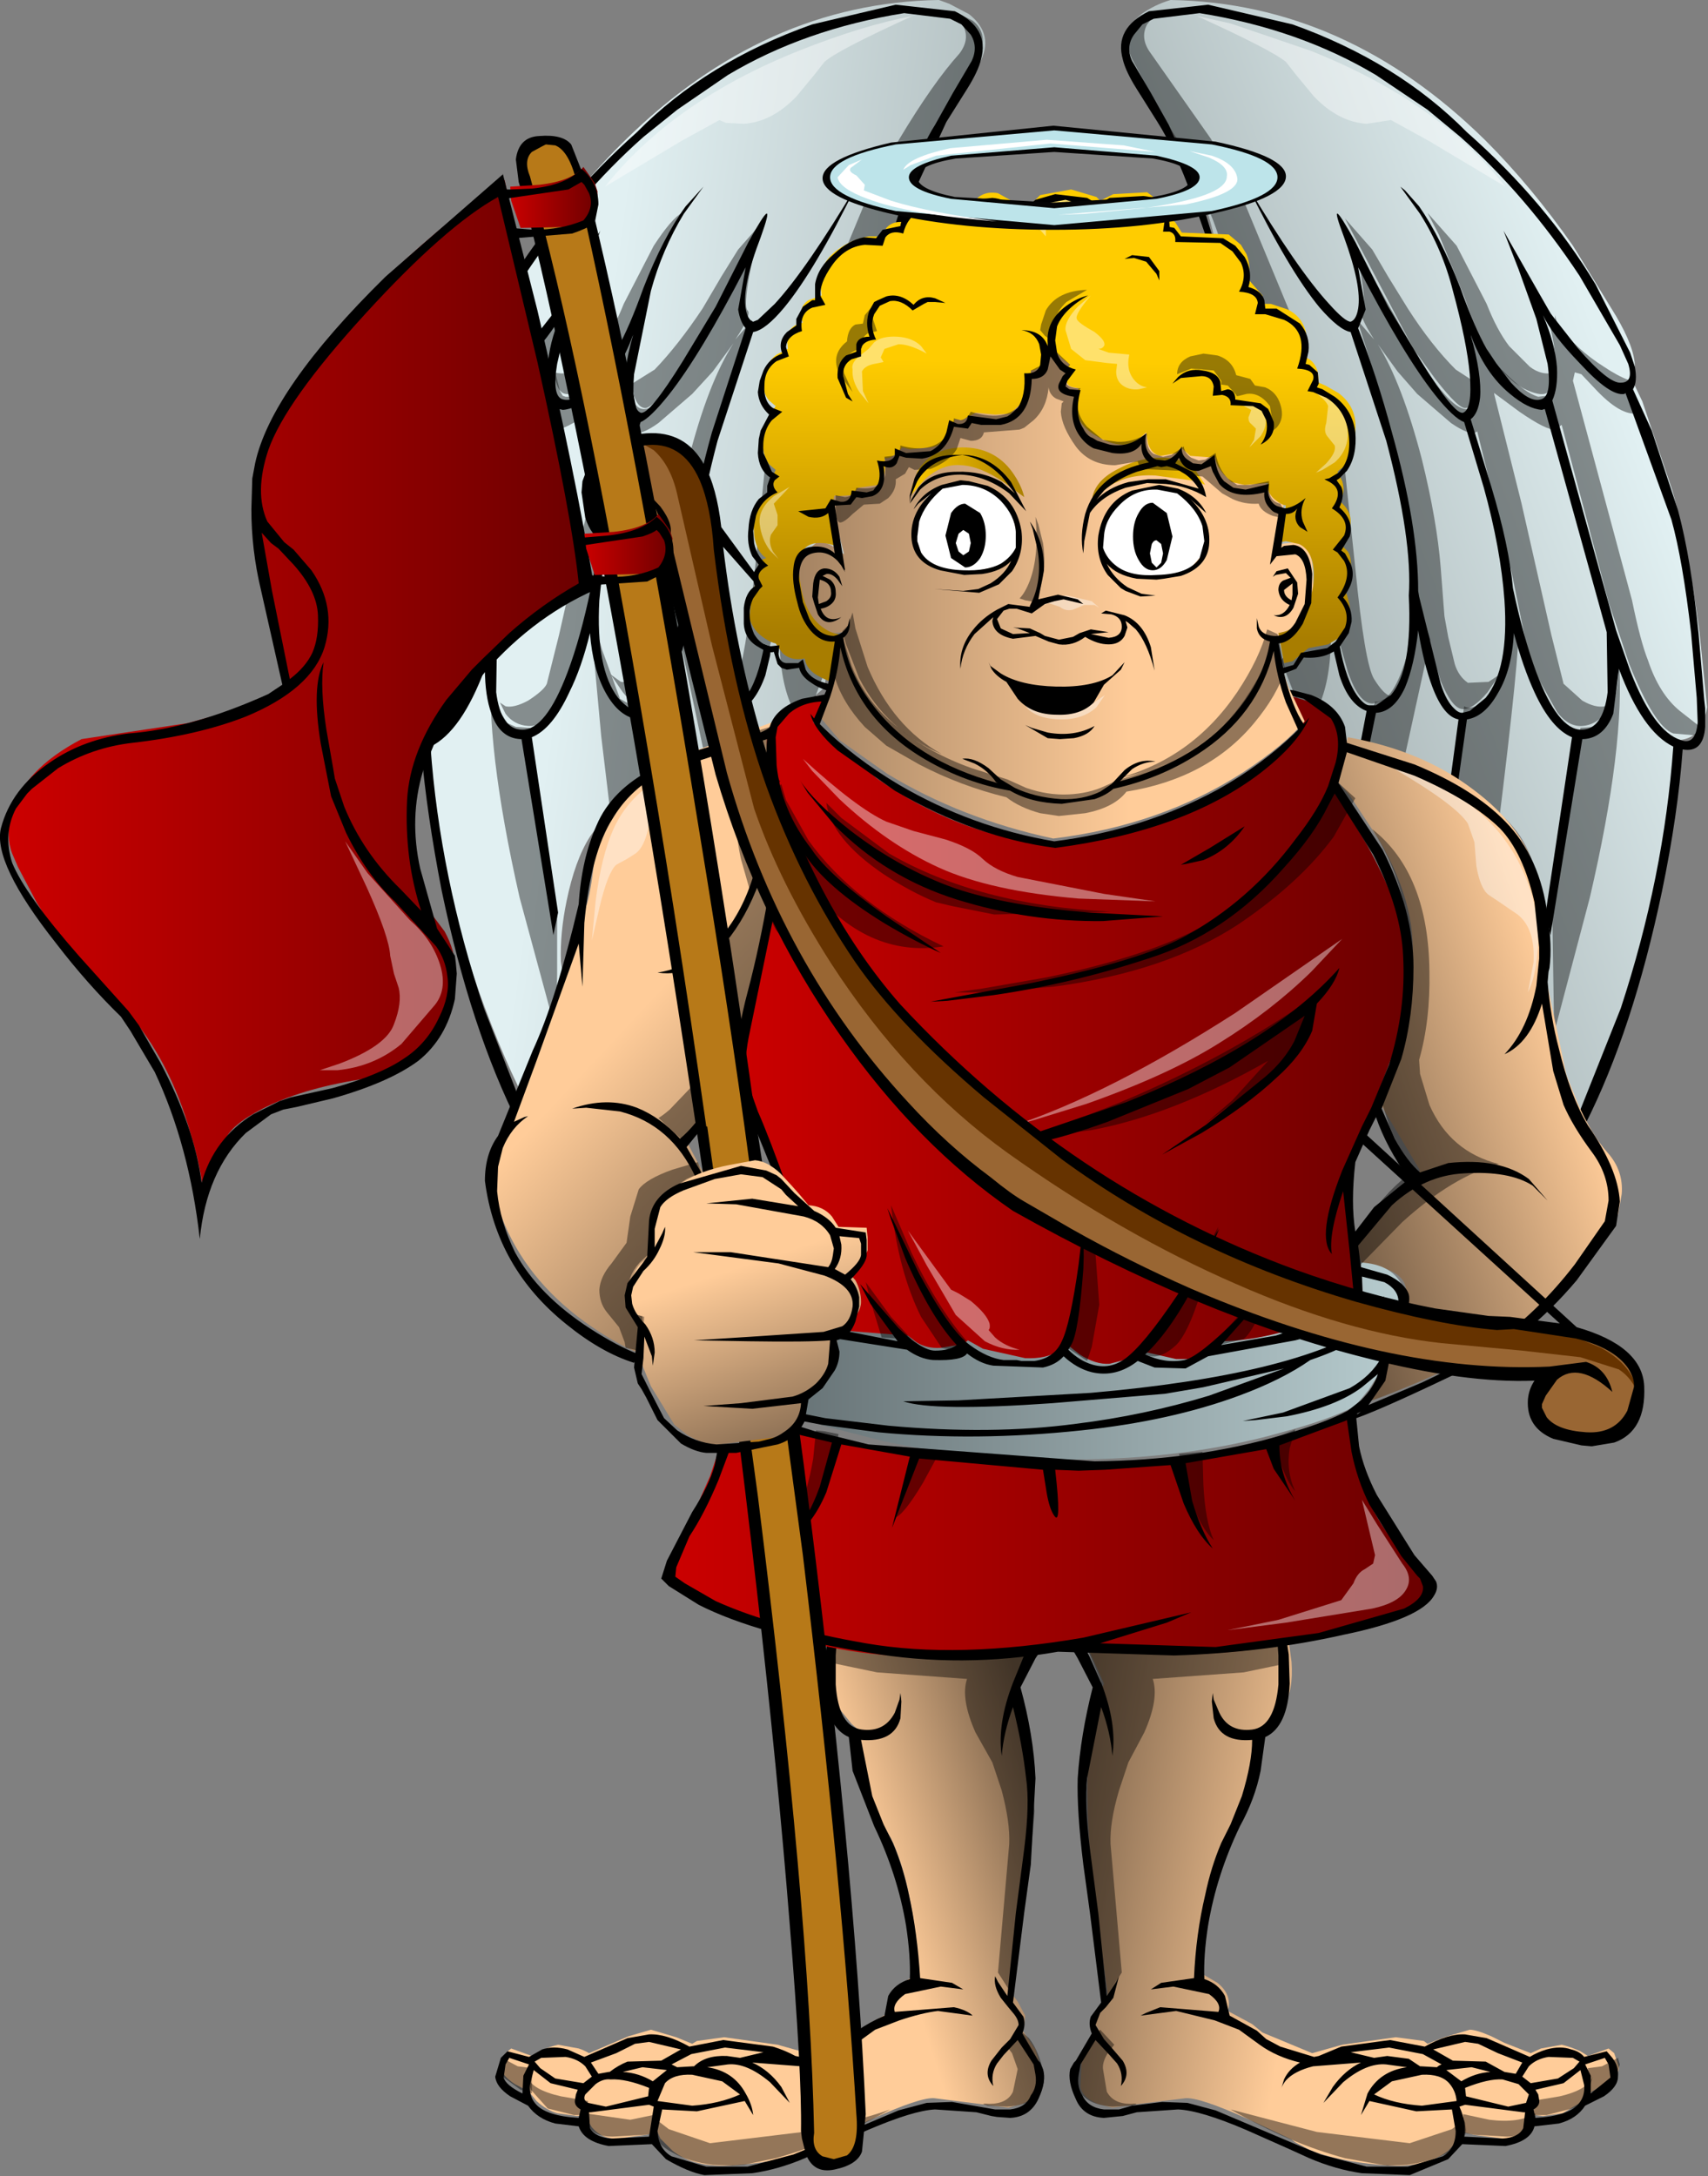 <?xml version="1.0" encoding="UTF-8" standalone="no"?>
<svg xmlns:ffdec="https://www.free-decompiler.com/flash" xmlns:xlink="http://www.w3.org/1999/xlink" ffdec:objectType="frame" height="116.0px" width="91.05px" xmlns="http://www.w3.org/2000/svg">
  <rect width="100%" height="100%" fill="#808080" stroke="none"/>
  <g transform="matrix(1.0, 0.0, 0.0, 1.0, 54.8, 73.4)">
    <use ffdec:characterId="160" height="116.0" transform="matrix(1.0, 0.0, 0.0, 1.0, -54.8, -73.4)" width="91.0" xlink:href="#shape0"/>
  </g>
  <defs>
    <g id="shape0" transform="matrix(1.0, 0.0, 0.0, 1.0, 54.8, 73.4)">
      <path d="M0.4 35.85 L0.6 36.5 0.65 37.85 Q0.5 38.4 -0.3 38.75 L-1.05 38.95 -5.0 38.45 Q-5.75 38.4 -8.3 39.55 L-10.65 40.65 -11.6 41.2 Q-13.0 41.8 -15.35 42.0 -17.7 42.25 -18.95 41.25 L-19.6 40.6 -19.75 40.25 -20.35 40.4 -21.85 40.6 Q-22.7 40.65 -23.25 40.0 L-23.65 39.35 -24.05 39.4 -25.1 39.25 Q-25.65 39.1 -26.2 38.6 L-26.6 38.1 -27.35 37.7 Q-28.05 37.25 -28.1 36.8 L-27.85 36.05 -27.55 35.8 -26.45 36.2 -26.05 35.95 Q-25.5 35.7 -25.05 35.6 L-23.95 35.8 Q-23.65 35.9 -23.4 36.05 L-21.3 35.15 -20.1 34.8 -18.75 35.2 -17.9 35.55 -17.65 35.4 -16.2 35.2 -13.35 35.6 -11.75 36.05 -9.05 34.95 -8.5 34.5 -7.25 33.8 Q-7.5 32.95 -6.7 32.3 L-6.1 31.95 -5.85 31.8 -6.05 29.3 Q-6.45 26.4 -7.3 24.6 -8.4 22.85 -8.85 20.65 L-9.05 19.3 -9.05 18.8 -9.4 18.5 -10.25 17.45 Q-10.7 16.75 -10.6 15.2 L-10.4 13.75 -5.65 14.5 -1.95 14.4 0.35 14.15 -0.6 16.35 -0.35 17.05 Q-0.05 18.05 0.1 19.35 L0.2 23.65 0.05 26.4 -0.85 32.9 -0.55 33.3 -0.15 34.05 -0.2 34.55 -0.35 34.75 0.4 35.85" fill="url(#gradient0)" fill-rule="evenodd" stroke="none"/>
      <path d="M0.35 14.25 L-0.5 16.25 -0.1 18.8 0.35 23.15 0.1 26.15 -0.15 27.4 -0.8 33.0 -1.6 31.75 -1.0 24.9 Q-0.95 23.75 -1.4 22.05 L-1.9 20.55 -2.8 18.95 Q-3.6 17.15 -3.25 16.1 L-8.05 15.75 -10.45 15.25 -10.3 13.7 -8.7 13.95 -5.65 14.45 Q-4.5 14.65 -1.95 14.45 L0.35 14.25" fill="#020202" fill-opacity="0.42" fill-rule="evenodd" stroke="none"/>
      <path d="M-0.45 34.8 L0.05 35.25 Q0.6 35.95 0.85 37.2 0.95 38.75 -1.1 38.9 L-2.15 38.85 Q-2.65 38.7 -2.05 38.75 -1.1 38.75 -0.8 38.1 L-0.55 36.9 -0.85 36.05 -1.2 35.6 -0.45 34.8" fill="#020202" fill-opacity="0.42" fill-rule="evenodd" stroke="none"/>
      <path d="M-16.95 40.85 L-12.0 40.25 Q-9.0 39.65 -7.35 39.05 -10.55 40.85 -13.45 41.65 L-15.15 42.0 -15.75 42.05 -16.8 42.0 Q-18.05 41.85 -18.95 41.35 -19.9 40.85 -19.95 40.15 L-19.9 39.75 -19.8 39.6 -19.15 40.1 -16.95 40.85" fill="#020202" fill-opacity="0.42" fill-rule="evenodd" stroke="none"/>
      <path d="M-23.65 39.25 L-21.2 39.6 -19.75 39.3 -19.8 40.3 -20.4 40.4 -22.15 40.5 Q-23.15 40.5 -23.5 39.85 L-23.6 39.45 -23.65 39.25" fill="#020202" fill-opacity="0.42" fill-rule="evenodd" stroke="none"/>
      <path d="M-26.7 37.3 Q-26.45 38.0 -24.9 38.35 L-23.45 38.6 -23.55 39.35 -24.2 39.35 -25.6 39.0 -26.5 38.0 -26.7 37.3" fill="#020202" fill-opacity="0.42" fill-rule="evenodd" stroke="none"/>
      <path d="M-28.05 36.3 L-27.2 36.75 -26.45 36.85 -26.45 38.2 -27.05 38.0 -27.95 37.35 -28.15 36.65 -28.05 36.3" fill="#020202" fill-opacity="0.42" fill-rule="evenodd" stroke="none"/>
      <path d="M-15.35 38.25 L-16.3 37.55 -17.9 37.2 Q-18.9 37.15 -19.35 37.65 L-19.75 38.6 -17.9 38.85 Q-16.45 38.75 -15.35 38.25 M-19.25 36.95 L-20.55 36.8 -21.6 37.05 Q-20.75 37.1 -20.0 37.55 L-19.25 36.95 M-20.2 35.45 L-20.95 35.55 -21.95 36.05 -23.3 36.55 -22.9 37.15 -22.35 37.05 -22.3 37.05 Q-21.85 36.7 -21.35 36.5 L-19.55 36.45 -18.5 35.85 -20.2 35.45 M-16.15 35.75 L-17.95 36.1 -19.0 36.65 -18.7 36.8 -17.85 36.75 -17.8 36.75 Q-17.2 36.15 -16.05 36.2 L-15.35 36.3 -14.1 36.0 -16.15 35.75 M-22.2 40.6 L-20.2 40.5 -19.95 38.9 -20.2 38.8 -23.3 39.2 -23.4 39.2 -23.35 40.05 Q-23.05 40.55 -22.2 40.6 M-23.6 38.25 Q-23.75 38.55 -23.45 38.7 L-22.5 38.9 -20.25 38.35 -20.2 37.9 Q-21.45 37.4 -22.25 37.45 -22.65 37.4 -23.05 37.7 L-23.6 38.25 M-26.25 38.75 Q-25.7 39.4 -23.95 39.5 L-23.85 39.05 Q-24.2 38.85 -24.15 38.55 L-24.1 38.25 -24.0 38.0 -25.45 37.65 -26.35 36.95 -26.55 37.75 Q-26.6 38.35 -26.25 38.75 M-27.95 37.35 Q-27.85 37.75 -26.95 38.2 L-26.9 37.25 -26.6 36.65 -27.65 36.3 -27.85 36.65 -27.95 37.35 M-24.65 36.25 L-25.95 36.3 -26.3 36.5 -26.0 36.85 -25.2 37.4 -23.7 37.65 -23.25 37.3 -23.6 36.75 Q-24.0 36.35 -24.65 36.25 M0.55 36.45 L0.65 36.55 0.8 36.9 Q1.0 37.55 0.55 38.5 0.1 39.45 -0.95 39.5 L-1.65 39.45 -1.95 39.4 -2.75 39.2 -4.95 39.05 Q-6.1 39.1 -8.55 40.15 L-10.8 41.15 -11.9 41.65 Q-13.3 42.25 -14.7 42.45 L-17.25 42.55 Q-18.1 42.4 -19.3 41.7 L-20.05 40.9 -22.35 41.0 Q-23.7 40.75 -23.95 39.95 L-25.2 39.8 Q-26.15 39.55 -26.65 38.85 L-27.6 38.35 Q-28.35 37.85 -28.4 37.3 L-28.1 36.3 -27.75 35.95 -26.6 36.25 -25.9 35.85 Q-25.3 35.65 -24.55 35.85 L-23.65 36.25 -21.35 35.25 -20.2 35.05 Q-19.3 35.0 -18.05 35.7 L-16.25 35.35 -13.6 35.7 Q-12.95 35.9 -12.4 36.2 L-12.15 36.25 -10.35 35.7 -9.6 35.3 -9.1 34.85 Q-8.45 34.4 -7.65 34.05 L-7.45 33.0 Q-7.1 32.35 -6.3 32.1 -6.25 30.9 -6.5 29.25 -6.95 26.55 -8.2 23.95 L-9.35 21.0 -9.55 19.2 Q-10.8 18.65 -10.85 16.35 L-10.8 14.8 -10.7 14.15 -10.2 14.15 -10.25 14.85 -10.25 16.4 Q-10.1 18.65 -8.85 18.8 -7.65 18.95 -7.1 17.9 L-6.85 17.2 -6.8 16.85 -6.75 17.3 -6.8 18.2 Q-7.15 19.5 -8.9 19.35 L-8.3 22.35 -7.7 23.85 -7.2 24.85 Q-6.65 26.15 -6.35 27.6 -5.9 29.6 -5.75 32.05 L-4.05 32.3 -3.45 32.65 -4.65 32.5 -6.55 32.9 Q-7.25 33.4 -7.1 33.85 L-3.95 33.6 Q-3.25 33.75 -2.95 34.05 L-4.8 33.8 Q-5.65 33.9 -6.85 34.3 L-8.15 34.8 -9.25 35.6 Q-10.2 36.25 -11.4 36.55 L-10.55 37.45 -10.4 37.95 -10.65 37.5 Q-11.1 37.0 -12.1 36.75 L-14.7 36.55 Q-13.8 36.95 -13.15 37.85 L-12.7 38.7 -13.75 37.6 Q-15.0 36.55 -16.0 36.65 L-17.1 36.8 Q-15.7 37.0 -15.05 38.2 -14.7 38.8 -14.65 39.35 L-15.1 38.6 -17.65 39.15 -19.5 39.05 -19.75 40.2 Q-19.7 41.15 -19.0 41.55 L-17.15 42.1 -14.95 42.1 -12.5 41.45 -11.15 40.9 -9.5 40.2 -6.9 39.1 -5.4 38.7 -4.05 38.65 -1.75 39.05 -0.95 39.05 Q-0.1 38.95 0.15 38.3 0.5 37.85 0.4 37.2 L0.3 36.65 -0.55 35.35 -1.3 36.15 -1.65 36.6 Q-2.0 37.15 -1.85 37.8 -2.4 37.2 -1.95 36.45 L-1.4 35.75 -0.95 35.3 -0.5 34.55 Q-0.5 34.25 -0.8 33.9 L-1.05 33.6 -1.45 33.1 Q-1.85 32.45 -1.75 31.95 L-1.6 32.25 -1.1 33.0 -0.65 28.6 -0.2 25.15 Q0.1 22.75 -0.1 21.4 -0.3 19.6 -0.8 17.6 -1.3 18.95 -1.4 20.2 -1.65 18.5 -0.8 16.3 L-0.25 14.95 0.05 14.45 0.8 14.4 0.4 15.0 -0.4 16.55 Q0.3 19.1 0.4 21.4 L0.15 26.0 -0.2 28.55 -0.8 33.35 -0.25 34.1 Q-0.1 34.5 -0.3 35.0 L0.55 36.45" fill="#000000" fill-rule="evenodd" stroke="none"/>
      <path d="M30.95 35.8 L31.25 36.05 31.5 36.8 Q31.5 37.25 30.75 37.7 L30.05 38.1 29.6 38.6 28.5 39.25 27.45 39.4 27.05 39.35 26.65 40.0 Q26.1 40.65 25.3 40.6 L23.75 40.4 23.2 40.25 23.0 40.6 22.4 41.25 Q21.1 42.25 18.75 42.0 16.45 41.8 15.0 41.2 L14.25 40.8 14.05 40.65 11.7 39.55 Q9.15 38.4 8.4 38.45 L5.95 38.75 4.5 38.95 3.7 38.75 Q2.9 38.4 2.8 37.85 L2.85 36.5 3.0 35.85 3.75 34.75 3.6 34.55 3.55 34.05 3.95 33.3 4.25 32.9 3.35 26.4 3.2 23.65 Q3.1 20.65 3.3 19.35 3.45 18.05 3.75 17.05 L4.05 16.35 3.05 14.15 5.35 14.4 9.1 14.5 13.85 13.75 14.05 15.2 Q14.15 16.75 13.65 17.45 L12.8 18.5 12.5 18.8 12.45 19.3 12.25 20.65 Q11.8 22.85 10.7 24.6 9.85 26.4 9.45 29.3 L9.25 31.8 9.5 31.95 10.1 32.3 Q10.9 32.95 10.65 33.8 L11.95 34.5 12.5 34.95 15.15 36.05 16.75 35.6 19.6 35.2 21.1 35.4 21.3 35.55 22.2 35.2 23.55 34.8 Q23.9 34.8 24.7 35.15 L25.4 35.5 26.8 36.05 27.35 35.8 28.45 35.6 Q28.9 35.7 29.45 35.95 L29.85 36.2 30.95 35.8" fill="url(#gradient1)" fill-rule="evenodd" stroke="none"/>
      <path d="M13.9 15.25 L11.5 15.75 6.65 16.1 Q7.0 17.15 6.2 18.95 L5.35 20.55 4.85 22.05 Q4.35 23.75 4.4 24.9 L5.0 31.75 4.2 33.0 3.55 27.4 3.3 26.15 3.05 23.15 Q3.05 21.7 3.5 18.8 L3.9 16.25 3.05 14.25 5.35 14.45 Q7.9 14.65 9.1 14.45 L13.7 13.7 13.9 15.25" fill="#020202" fill-opacity="0.42" fill-rule="evenodd" stroke="none"/>
      <path d="M5.45 38.75 Q6.05 38.7 5.55 38.85 L4.5 38.9 Q2.5 38.75 2.55 37.2 2.8 35.95 3.35 35.25 L3.85 34.8 4.6 35.6 4.25 36.05 Q3.95 36.55 4.0 36.9 L4.2 38.1 Q4.55 38.75 5.45 38.75" fill="#020202" fill-opacity="0.42" fill-rule="evenodd" stroke="none"/>
      <path d="M23.25 39.6 L23.3 39.75 23.35 40.15 Q23.3 40.85 22.4 41.35 21.45 41.85 20.2 42.0 L19.15 42.05 16.9 41.65 Q13.95 40.85 10.8 39.05 L15.4 40.25 20.35 40.85 22.6 40.1 23.25 39.6" fill="#020202" fill-opacity="0.42" fill-rule="evenodd" stroke="none"/>
      <path d="M27.05 39.25 L27.05 39.45 26.9 39.85 Q26.55 40.5 25.55 40.5 L23.8 40.4 23.25 40.3 23.2 39.3 24.6 39.6 Q26.2 39.8 27.05 39.25" fill="#020202" fill-opacity="0.42" fill-rule="evenodd" stroke="none"/>
      <path d="M26.85 38.6 L28.35 38.35 Q29.85 38.0 30.1 37.3 L29.9 38.0 Q29.65 38.75 29.0 39.0 L27.65 39.35 27.0 39.35 26.85 38.6" fill="#020202" fill-opacity="0.42" fill-rule="evenodd" stroke="none"/>
      <path d="M31.45 36.3 L31.55 36.65 31.35 37.35 30.45 38.0 29.85 38.2 29.85 36.85 30.6 36.75 31.45 36.3" fill="#020202" fill-opacity="0.42" fill-rule="evenodd" stroke="none"/>
      <path d="M31.05 37.35 L30.95 36.65 30.75 36.3 29.7 36.65 30.0 37.25 30.0 38.2 31.05 37.35 M29.35 38.75 Q29.7 38.35 29.65 37.75 L29.45 36.95 28.55 37.65 27.05 38.0 27.2 38.25 27.25 38.55 Q27.3 38.85 26.95 39.05 L27.05 39.5 Q28.8 39.4 29.35 38.75 M25.3 40.6 Q26.15 40.55 26.4 40.05 L26.5 39.2 26.4 39.2 23.3 38.8 23.0 38.9 Q23.4 39.8 23.25 40.5 L25.3 40.6 M23.3 37.9 L23.35 38.35 25.6 38.9 26.55 38.7 26.7 38.25 26.15 37.7 25.3 37.45 Q24.55 37.4 23.3 37.9 M23.65 36.8 L22.3 36.95 23.1 37.55 Q23.85 37.1 24.65 37.05 L23.65 36.8 M23.3 35.45 L21.6 35.85 22.65 36.45 24.4 36.5 25.4 37.05 26.0 37.15 26.35 36.55 25.05 36.05 24.0 35.55 23.3 35.45 M27.75 36.25 Q27.1 36.35 26.7 36.75 L26.35 37.3 26.8 37.65 28.25 37.4 29.1 36.85 29.4 36.5 29.05 36.3 27.75 36.25 M21.0 38.85 L22.85 38.6 Q22.8 38.05 22.45 37.65 22.0 37.15 21.0 37.2 L19.4 37.55 18.45 38.25 Q19.5 38.75 21.0 38.85 M19.15 36.2 L20.3 36.35 20.9 36.75 20.95 36.75 21.8 36.8 Q21.9 36.7 22.05 36.65 L21.05 36.1 19.25 35.75 17.2 36.0 18.45 36.3 19.15 36.2 M31.45 37.3 Q31.45 37.85 30.7 38.35 L29.7 38.85 Q29.25 39.55 28.3 39.8 L27.0 39.95 Q26.8 40.75 25.45 41.0 L23.15 40.9 22.4 41.7 20.35 42.55 17.8 42.45 Q16.4 42.25 15.0 41.65 L13.9 41.15 11.65 40.15 Q9.2 39.1 8.0 39.05 L5.8 39.2 5.05 39.4 4.05 39.5 Q2.95 39.45 2.55 38.5 2.1 37.55 2.25 36.9 L2.45 36.55 2.55 36.45 3.4 35.0 Q3.2 34.5 3.35 34.1 L3.9 33.35 3.3 28.55 2.95 26.0 Q2.6 23.15 2.65 21.4 2.8 19.1 3.45 16.55 L2.65 15.0 2.3 14.4 3.05 14.45 3.3 14.95 3.9 16.3 Q4.75 18.5 4.5 20.2 4.4 18.95 3.9 17.6 L3.15 21.4 Q3.0 22.75 3.3 25.15 L3.75 28.6 4.2 33.0 4.7 32.25 4.85 31.95 4.55 33.1 4.15 33.6 3.85 33.9 3.6 34.55 4.05 35.3 4.45 35.75 5.05 36.45 Q5.5 37.2 4.95 37.8 5.1 37.15 4.75 36.6 L4.35 36.15 3.6 35.35 2.8 36.65 2.7 37.2 Q2.6 37.85 2.9 38.3 3.2 38.95 4.05 39.05 L4.85 39.05 5.55 38.85 7.15 38.65 8.5 38.7 10.0 39.1 14.25 40.9 15.6 41.45 18.05 42.1 20.25 42.1 22.1 41.55 Q22.8 41.15 22.8 40.2 L22.6 39.05 20.7 39.15 18.2 38.6 17.75 39.35 18.1 38.2 Q18.75 37.0 20.2 36.8 L19.1 36.65 Q18.05 36.55 16.8 37.6 L15.75 38.7 16.25 37.85 Q16.9 36.95 17.75 36.55 L15.2 36.75 Q14.2 37.0 13.75 37.5 13.55 37.75 13.5 37.95 L13.65 37.45 Q13.9 36.9 14.5 36.55 13.25 36.25 12.35 35.6 L11.25 34.8 9.95 34.3 7.9 33.8 6.0 34.05 6.3 33.9 7.05 33.6 10.15 33.85 Q10.35 33.4 9.65 32.9 L7.75 32.5 6.55 32.65 7.1 32.3 8.85 32.05 Q8.95 29.7 9.45 27.6 9.75 26.15 10.3 24.85 L10.8 23.85 11.4 22.35 Q11.95 20.55 11.95 19.35 10.25 19.5 9.9 18.2 L9.8 17.3 9.85 16.85 9.9 17.2 10.2 17.9 Q10.7 18.95 11.95 18.8 13.15 18.65 13.35 16.4 L13.35 14.85 13.3 14.15 13.8 14.15 13.9 14.8 13.95 16.35 Q13.85 18.65 12.65 19.2 L12.4 21.0 Q12.1 22.5 11.3 23.95 10.05 26.55 9.6 29.25 9.35 30.85 9.4 32.1 10.15 32.35 10.5 33.0 L10.75 34.05 12.2 34.85 12.7 35.3 13.45 35.7 15.25 36.25 15.5 36.2 16.7 35.7 19.3 35.35 21.15 35.7 Q22.4 35.0 23.3 35.05 L24.45 35.25 24.8 35.4 26.75 36.25 Q27.15 36.0 27.65 35.85 28.4 35.65 28.95 35.85 29.4 35.95 29.65 36.25 L30.85 35.95 31.15 36.3 Q31.5 36.75 31.45 37.3" fill="#000000" fill-rule="evenodd" stroke="none"/>
      <path d="M34.35 -47.25 Q35.2 -44.25 35.8 -39.65 L36.2 -35.7 36.15 -35.45 36.0 -34.9 Q35.65 -34.05 34.75 -33.95 34.7 -27.7 32.05 -20.35 30.75 -16.65 29.45 -14.25 L29.2 -14.65 28.65 -16.1 27.95 -19.1 27.65 -21.05 27.75 -22.15 27.5 -25.35 Q27.05 -27.55 26.25 -28.8 25.25 -30.3 22.9 -31.6 20.8 -32.8 18.7 -33.45 L17.0 -33.9 13.75 -36.75 12.25 -46.95 Q10.65 -57.7 9.95 -60.65 9.3 -63.55 7.85 -66.15 L5.5 -70.0 Q4.65 -71.55 6.05 -72.65 6.75 -73.15 7.6 -73.4 16.95 -73.25 24.4 -65.9 26.85 -63.45 29.05 -60.3 L31.35 -56.55 Q32.35 -54.85 32.35 -53.85 L32.2 -53.15 32.75 -52.0 34.35 -47.25" fill="url(#gradient2)" fill-rule="evenodd" stroke="none"/>
      <path d="M35.9 -34.6 L35.95 -34.8 35.9 -34.6" fill="#070707" fill-rule="evenodd" stroke="none"/>
      <path d="M35.9 -34.6 L35.55 -34.2 34.4 -34.3 Q33.4 -34.65 32.05 -38.0 L30.95 -41.3 28.45 -50.75 28.1 -50.5 Q27.65 -50.45 26.2 -51.45 L24.85 -52.45 24.85 -52.4 26.3 -46.6 27.9 -39.55 28.55 -36.95 29.55 -36.05 Q30.25 -35.65 30.75 -35.75 L31.05 -35.95 30.75 -35.35 Q30.25 -34.75 29.55 -34.7 28.8 -34.65 28.2 -35.45 L27.25 -37.15 Q26.8 -37.95 26.45 -39.6 L25.75 -43.05 23.95 -50.4 23.85 -50.35 Q23.5 -50.2 22.55 -50.85 L20.75 -52.4 19.7 -53.6 18.65 -55.05 Q19.95 -52.95 21.0 -48.9 21.8 -45.65 22.0 -43.15 L22.2 -40.55 22.4 -39.45 22.75 -38.0 Q22.95 -37.35 23.45 -37.0 L24.55 -37.05 25.15 -37.45 24.5 -36.5 Q23.7 -35.55 23.15 -35.6 22.6 -35.65 22.0 -37.1 L21.55 -38.5 20.65 -42.1 20.65 -43.0 20.3 -46.3 18.75 -52.55 17.55 -56.35 18.45 -55.3 Q17.6 -56.65 17.8 -56.85 18.05 -57.05 17.75 -58.75 L17.35 -60.45 20.8 -54.35 Q22.6 -51.45 23.45 -51.6 24.15 -51.7 23.95 -53.7 L23.4 -56.85 Q24.05 -54.8 25.4 -53.55 26.5 -52.45 27.2 -52.25 L27.65 -52.3 27.85 -52.55 28.1 -53.55 28.1 -54.4 Q28.0 -55.8 27.3 -57.65 L28.1 -56.3 28.1 -56.6 28.2 -56.15 Q29.2 -54.8 30.7 -53.85 31.45 -53.35 32.0 -53.15 L32.65 -51.4 Q31.75 -51.1 30.35 -52.55 L29.5 -53.45 29.15 -53.55 29.05 -53.1 32.2 -41.4 Q32.65 -39.2 33.05 -38.2 33.65 -36.4 34.75 -35.5 L35.9 -34.6" fill="#070707" fill-opacity="0.42" fill-rule="evenodd" stroke="none"/>
      <path d="M18.45 -37.2 Q18.95 -36.4 19.3 -36.3 19.5 -36.25 19.55 -36.4 L19.4 -36.2 18.4 -35.9 Q17.65 -35.85 17.05 -37.6 L16.55 -39.35 13.8 -48.95 10.25 -60.55 Q9.65 -62.55 7.9 -65.85 L5.55 -70.25 Q4.95 -71.6 5.85 -72.3 L6.9 -72.75 6.7 -72.55 6.35 -72.1 Q5.95 -71.35 6.55 -70.55 L9.75 -66.0 11.25 -63.3 13.9 -56.9 16.8 -49.25 17.45 -43.1 Q17.95 -38.0 18.45 -37.2" fill="#070707" fill-opacity="0.42" fill-rule="evenodd" stroke="none"/>
      <path d="M13.5 -38.2 L13.95 -38.85 14.85 -40.05 Q16.2 -41.5 16.15 -39.25 16.1 -37.0 15.45 -35.65 L14.8 -34.8 13.5 -38.2" fill="#070707" fill-opacity="0.42" fill-rule="evenodd" stroke="none"/>
      <path d="M20.75 -41.45 L21.45 -39.3 19.85 -32.0 17.9 -33.75 18.5 -36.0 Q19.5 -35.9 20.25 -38.65 L20.65 -40.55 20.75 -41.45" fill="#070707" fill-opacity="0.42" fill-rule="evenodd" stroke="none"/>
      <path d="M26.15 -40.15 Q26.25 -38.8 25.05 -29.15 L22.7 -31.85 23.25 -35.75 Q23.5 -35.6 23.85 -35.75 L24.65 -36.15 Q24.95 -36.3 25.6 -38.75 26.15 -40.75 26.15 -40.15" fill="#070707" fill-opacity="0.42" fill-rule="evenodd" stroke="none"/>
      <path d="M31.5 -38.25 Q31.85 -33.7 29.95 -25.55 L28.05 -18.35 28.0 -21.5 27.95 -24.9 29.45 -34.6 30.2 -34.65 30.65 -34.85 31.05 -35.55 Q31.5 -36.55 31.5 -38.25" fill="#070707" fill-opacity="0.42" fill-rule="evenodd" stroke="none"/>
      <path d="M19.2 -58.65 L20.25 -56.95 Q21.5 -55.0 22.8 -53.7 L23.95 -52.95 23.9 -52.3 Q23.7 -51.7 23.35 -51.65 23.0 -51.55 21.75 -53.15 L20.55 -54.8 16.9 -61.75 18.35 -60.1 19.2 -58.65" fill="#070707" fill-opacity="0.42" fill-rule="evenodd" stroke="none"/>
      <path d="M26.25 -54.35 L26.75 -53.85 Q27.4 -53.35 28.1 -53.55 28.05 -52.65 27.65 -52.45 27.3 -52.25 26.4 -52.7 25.5 -53.2 24.75 -54.3 23.95 -55.5 23.25 -57.6 L21.9 -60.9 21.3 -62.05 22.85 -60.3 24.45 -57.2 Q25.0 -55.8 25.65 -54.95 L26.25 -54.35" fill="#070707" fill-opacity="0.42" fill-rule="evenodd" stroke="none"/>
      <path d="M9.0 -72.55 L10.8 -72.15 15.05 -70.7 Q21.85 -68.0 25.45 -63.45 L21.35 -65.9 19.35 -67.0 18.05 -66.8 Q16.55 -66.9 15.25 -68.25 L14.3 -69.4 13.75 -70.1 Q13.05 -70.7 9.0 -72.55" fill="#ffffff" fill-opacity="0.42" fill-rule="evenodd" stroke="none"/>
      <path d="M34.8 -33.95 Q35.6 -33.65 35.7 -34.9 L35.65 -36.2 35.35 -39.65 Q34.9 -43.55 34.3 -45.7 L31.85 -52.45 31.8 -52.4 Q31.05 -52.25 29.4 -54.05 27.95 -55.55 27.45 -56.6 28.1 -55.1 28.2 -53.8 28.25 -52.7 27.95 -52.05 L31.35 -39.8 32.1 -37.65 Q33.35 -34.4 34.8 -33.95 M29.5 -34.5 Q30.65 -34.5 30.9 -36.5 L30.85 -39.7 30.45 -41.15 27.55 -51.6 27.4 -51.55 Q26.65 -51.6 25.7 -52.4 24.35 -53.5 23.6 -55.55 24.2 -53.4 24.1 -52.2 24.0 -51.35 23.6 -51.05 L24.7 -47.45 Q25.65 -44.3 25.85 -42.05 26.4 -39.45 27.1 -37.55 28.25 -34.5 29.5 -34.5 M23.15 -35.4 L23.55 -35.5 24.4 -36.2 Q25.65 -37.75 25.4 -41.4 25.2 -44.15 24.3 -47.4 L23.25 -50.9 Q22.7 -51.1 21.7 -52.35 20.0 -54.5 17.6 -59.15 L18.0 -56.9 17.6 -55.9 Q18.6 -53.35 19.4 -50.35 20.8 -45.35 20.8 -41.9 L20.85 -41.6 22.0 -36.95 Q22.3 -36.0 22.75 -35.6 22.95 -35.4 23.15 -35.4 M36.05 -36.1 L36.1 -35.65 36.1 -34.65 Q36.0 -33.25 34.9 -33.45 34.65 -30.0 33.8 -25.9 32.25 -18.5 29.7 -13.45 L29.35 -14.0 31.6 -19.65 Q33.9 -26.65 34.4 -33.6 32.75 -34.4 31.5 -37.75 L31.2 -35.35 Q30.7 -34.05 29.6 -34.0 L29.55 -34.0 27.85 -23.55 27.6 -24.75 29.0 -34.1 Q27.9 -34.55 27.0 -36.5 26.4 -37.8 25.9 -39.65 25.8 -37.7 25.05 -36.45 24.35 -35.2 23.4 -35.05 L22.9 -31.5 22.5 -31.7 22.95 -35.05 Q22.15 -35.2 21.55 -36.8 21.1 -38.0 20.8 -39.8 20.6 -37.95 20.1 -36.75 19.5 -35.45 18.55 -35.4 L18.1 -33.2 17.65 -33.4 18.05 -35.5 Q17.1 -35.85 16.6 -37.4 L16.25 -38.9 16.3 -38.95 16.6 -39.05 Q16.95 -37.1 17.6 -36.25 17.95 -35.8 18.2 -35.8 L18.55 -35.8 19.35 -36.35 Q20.5 -37.7 20.3 -41.65 20.5 -44.6 19.1 -49.9 L17.2 -55.7 Q16.6 -55.8 15.55 -57.0 13.9 -59.0 11.7 -63.5 14.35 -59.05 16.05 -57.2 16.9 -56.25 17.2 -56.25 17.5 -56.35 17.6 -56.95 17.8 -58.15 16.85 -60.75 15.85 -63.4 17.45 -60.5 L19.2 -57.05 20.95 -54.15 Q22.75 -51.25 23.2 -51.4 23.7 -51.6 23.55 -53.45 23.4 -55.15 22.65 -57.9 22.1 -60.1 20.9 -62.0 L19.85 -63.45 20.1 -63.25 20.85 -62.4 Q22.0 -60.75 23.05 -58.05 23.8 -55.95 24.45 -54.8 L24.95 -54.05 25.75 -53.0 Q26.7 -51.95 27.3 -52.1 27.95 -52.2 27.7 -54.0 L27.1 -56.4 26.15 -59.05 25.35 -61.1 27.85 -56.7 29.3 -54.85 Q30.95 -52.95 31.6 -53.0 32.3 -53.0 32.0 -54.0 L31.55 -55.0 29.4 -58.7 Q26.55 -63.0 23.05 -66.1 L21.3 -67.55 18.55 -69.4 Q14.45 -71.85 9.15 -72.7 L6.7 -72.4 6.1 -72.1 5.65 -71.55 Q5.2 -70.9 5.55 -70.15 L6.55 -68.45 7.5 -66.75 9.15 -63.05 9.85 -60.75 9.5 -60.75 8.75 -62.9 Q7.85 -65.4 6.9 -66.9 L5.8 -68.65 Q5.2 -69.6 5.05 -70.25 4.6 -71.9 6.45 -72.8 L9.6 -73.15 14.1 -72.1 Q19.7 -70.1 23.4 -66.35 27.6 -62.65 30.25 -58.25 L32.1 -54.6 32.35 -53.85 Q32.5 -53.05 32.25 -52.65 L33.25 -50.45 34.65 -46.2 Q35.35 -43.6 35.75 -39.6 L36.05 -36.1" fill="#000000" fill-rule="evenodd" stroke="none"/>
      <path d="M-4.75 -73.4 L-4.2 -73.2 -3.15 -72.65 Q-1.75 -71.55 -2.6 -70.0 L-4.95 -66.15 Q-6.4 -63.55 -7.05 -60.65 L-9.35 -46.95 -10.85 -36.75 -14.1 -33.9 -15.8 -33.45 Q-17.9 -32.8 -20.0 -31.6 -22.35 -30.3 -23.35 -28.8 -24.15 -27.55 -24.6 -25.35 -24.95 -23.65 -24.9 -22.15 L-24.75 -21.05 -25.1 -19.1 Q-25.45 -17.0 -25.75 -16.1 L-26.35 -14.65 -26.55 -14.25 Q-27.85 -16.65 -29.2 -20.35 -31.8 -27.7 -31.85 -33.95 -32.75 -34.05 -33.1 -34.9 L-33.25 -35.45 -33.3 -35.7 -32.9 -39.65 Q-32.35 -44.25 -31.5 -47.25 L-29.9 -52.0 -29.3 -53.15 -29.45 -53.85 Q-29.45 -54.85 -28.45 -56.55 L-26.15 -60.3 Q-24.0 -63.45 -21.5 -65.9 -14.05 -73.25 -4.75 -73.4" fill="url(#gradient3)" fill-rule="evenodd" stroke="none"/>
      <path d="M-33.0 -34.6 L-33.1 -34.7 -33.05 -34.8 -33.0 -34.6" fill="#070707" fill-rule="evenodd" stroke="none"/>
      <path d="M-33.0 -34.6 L-31.85 -35.5 Q-30.8 -36.4 -30.15 -38.2 -29.75 -39.25 -29.3 -41.4 L-26.2 -53.1 -26.25 -53.55 -26.65 -53.45 -27.45 -52.55 Q-28.85 -51.1 -29.8 -51.4 L-29.5 -52.4 -29.1 -53.15 Q-28.6 -53.35 -27.85 -53.85 -26.35 -54.8 -25.3 -56.15 L-25.2 -56.6 -25.2 -56.3 -24.4 -57.65 Q-25.1 -55.8 -25.2 -54.4 L-25.2 -53.55 -24.95 -52.55 -24.8 -52.3 -24.65 -52.25 -24.3 -52.25 Q-23.6 -52.45 -22.5 -53.55 -21.15 -54.8 -20.5 -56.85 L-21.1 -53.7 Q-21.3 -51.7 -20.55 -51.6 -19.7 -51.45 -17.9 -54.35 L-16.3 -57.2 -14.5 -60.45 -14.85 -58.75 Q-15.15 -57.05 -14.95 -56.85 -14.7 -56.65 -15.6 -55.3 L-14.7 -56.35 -15.85 -52.55 Q-17.1 -48.35 -17.4 -46.3 L-17.8 -43.0 -17.75 -42.1 -18.65 -38.5 -19.15 -37.1 Q-19.7 -35.65 -20.3 -35.6 -20.85 -35.55 -21.6 -36.5 L-22.25 -37.45 -21.7 -37.05 -20.55 -37.0 -19.85 -38.0 -19.55 -39.45 -19.3 -40.55 -19.1 -43.15 Q-18.9 -45.65 -18.1 -48.9 -17.05 -53.0 -15.7 -55.1 L-16.8 -53.6 -17.9 -52.4 -19.7 -50.85 Q-20.6 -50.2 -21.0 -50.35 L-21.05 -50.4 -22.85 -43.05 -23.55 -39.6 -24.35 -37.15 -25.3 -35.45 Q-25.9 -34.65 -26.65 -34.7 -27.4 -34.75 -27.85 -35.35 L-28.15 -35.95 -27.85 -35.75 Q-27.4 -35.65 -26.65 -36.05 -25.8 -36.6 -25.65 -36.95 L-25.0 -39.55 -23.4 -46.6 -21.95 -52.4 -21.95 -52.45 -23.3 -51.45 Q-24.75 -50.45 -25.2 -50.5 L-25.55 -50.75 -28.35 -40.3 -29.15 -38.0 Q-30.5 -34.65 -31.5 -34.3 L-32.7 -34.2 -33.0 -34.6" fill="#070707" fill-opacity="0.42" fill-rule="evenodd" stroke="none"/>
      <path d="M-4.0 -72.75 L-3.65 -72.65 -2.95 -72.3 Q-2.05 -71.6 -2.65 -70.25 L-5.0 -65.85 Q-6.8 -62.55 -7.35 -60.55 L-10.9 -48.95 -13.65 -39.35 -14.15 -37.6 Q-14.75 -35.85 -15.5 -35.9 -16.25 -35.95 -16.5 -36.2 L-16.65 -36.4 -16.6 -36.35 -16.4 -36.3 -15.55 -37.2 Q-15.1 -38.0 -14.55 -43.1 L-13.95 -49.25 -11.05 -56.9 -8.4 -63.3 -6.85 -66.0 Q-5.05 -69.0 -3.65 -70.55 -3.05 -71.35 -3.5 -72.1 L-3.8 -72.55 -4.0 -72.75" fill="#070707" fill-opacity="0.42" fill-rule="evenodd" stroke="none"/>
      <path d="M-13.25 -39.25 Q-13.3 -41.5 -12.0 -40.05 L-10.6 -38.2 -11.9 -34.8 -12.55 -35.65 Q-13.2 -37.0 -13.25 -39.25" fill="#070707" fill-opacity="0.42" fill-rule="evenodd" stroke="none"/>
      <path d="M-15.6 -36.0 L-15.0 -33.75 -17.0 -32.0 -18.55 -39.3 -17.9 -41.45 -17.75 -40.55 -17.35 -38.65 Q-16.6 -35.9 -15.6 -36.0" fill="#070707" fill-opacity="0.42" fill-rule="evenodd" stroke="none"/>
      <path d="M-20.35 -35.75 L-19.8 -31.85 -22.15 -29.15 -22.75 -34.15 -23.3 -40.15 Q-23.25 -40.75 -22.7 -38.75 L-21.75 -36.15 Q-21.15 -35.8 -20.95 -35.75 -20.6 -35.6 -20.35 -35.75" fill="#070707" fill-opacity="0.42" fill-rule="evenodd" stroke="none"/>
      <path d="M-25.1 -24.9 L-25.1 -21.5 -25.15 -18.35 -27.1 -25.55 Q-28.95 -33.7 -28.6 -38.25 -28.6 -36.55 -28.2 -35.55 L-27.75 -34.85 -27.3 -34.65 -26.55 -34.6 -25.1 -24.9" fill="#070707" fill-opacity="0.42" fill-rule="evenodd" stroke="none"/>
      <path d="M-16.35 -58.65 L-15.45 -60.1 -14.0 -61.75 -17.7 -54.8 -18.85 -53.15 Q-20.1 -51.55 -20.45 -51.65 -20.8 -51.7 -21.0 -52.3 L-21.1 -52.95 -19.9 -53.7 Q-18.65 -55.0 -17.35 -56.95 L-16.35 -58.65" fill="#070707" fill-opacity="0.42" fill-rule="evenodd" stroke="none"/>
      <path d="M-21.55 -57.2 L-19.95 -60.3 Q-19.0 -61.75 -18.45 -62.05 L-19.05 -60.9 -20.35 -57.6 Q-21.05 -55.5 -21.85 -54.3 -22.6 -53.2 -23.55 -52.7 -24.4 -52.25 -24.8 -52.45 -25.15 -52.65 -25.25 -53.55 -24.5 -53.35 -23.85 -53.85 L-23.35 -54.35 -22.8 -54.95 Q-22.1 -55.8 -21.55 -57.2" fill="#070707" fill-opacity="0.42" fill-rule="evenodd" stroke="none"/>
      <path d="M-22.55 -63.45 Q-18.95 -68.0 -12.2 -70.7 -8.8 -72.05 -6.15 -72.55 -10.2 -70.7 -10.85 -70.1 L-11.4 -69.4 -12.35 -68.25 Q-13.65 -66.9 -15.15 -66.8 L-16.1 -66.85 -16.45 -67.0 -18.45 -65.9 -22.55 -63.45" fill="#ffffff" fill-opacity="0.42" fill-rule="evenodd" stroke="none"/>
      <path d="M-21.05 -55.55 Q-21.8 -53.5 -23.1 -52.4 -24.05 -51.6 -24.8 -51.55 L-25.0 -51.6 -27.9 -41.15 -28.3 -39.7 -28.35 -36.5 Q-28.1 -34.5 -26.95 -34.5 -25.7 -34.5 -24.55 -37.55 -23.85 -39.4 -23.3 -42.05 L-22.15 -47.45 -21.05 -51.05 Q-21.45 -51.35 -21.5 -52.2 -21.65 -53.4 -21.05 -55.55 M-15.05 -59.15 Q-17.45 -54.5 -19.15 -52.35 -20.15 -51.1 -20.65 -50.9 L-21.75 -47.4 Q-22.6 -44.15 -22.85 -41.4 -23.05 -37.75 -21.85 -36.2 -21.2 -35.45 -20.55 -35.4 -20.4 -35.4 -20.2 -35.6 -19.75 -36.0 -19.45 -36.95 L-18.25 -41.6 -18.25 -41.9 Q-18.25 -45.35 -16.85 -50.35 L-15.05 -55.9 Q-15.35 -56.25 -15.45 -56.9 L-15.05 -59.15 M-24.9 -56.6 Q-25.4 -55.55 -26.85 -54.05 -28.5 -52.25 -29.25 -52.4 L-29.3 -52.45 Q-30.85 -48.8 -31.7 -45.7 -32.35 -43.55 -32.8 -39.65 L-33.1 -36.2 -33.15 -34.9 Q-33.05 -33.65 -32.25 -33.95 -30.8 -34.4 -29.5 -37.65 L-28.8 -39.8 -25.4 -52.05 Q-25.7 -52.7 -25.6 -53.8 -25.55 -55.1 -24.9 -56.6 M-3.9 -72.8 Q-2.05 -71.9 -2.5 -70.25 -2.65 -69.6 -3.25 -68.65 L-4.35 -66.9 -6.2 -62.9 -6.95 -60.75 -7.3 -60.75 -6.55 -63.05 Q-5.7 -65.6 -4.95 -66.75 L-4.0 -68.45 -3.0 -70.15 Q-2.65 -70.9 -3.05 -71.55 L-3.55 -72.1 -4.15 -72.4 -6.6 -72.7 Q-11.9 -71.85 -16.0 -69.4 L-18.7 -67.55 -20.5 -66.1 Q-24.0 -63.0 -26.85 -58.7 L-29.0 -55.0 -29.45 -54.0 Q-29.75 -53.0 -29.05 -53.0 -28.35 -52.95 -26.75 -54.85 L-25.3 -56.7 -22.8 -61.1 -24.55 -56.4 -25.1 -54.0 Q-25.4 -52.2 -24.75 -52.1 -24.1 -51.95 -23.2 -53.0 L-22.4 -54.05 -21.9 -54.8 Q-21.25 -55.95 -20.5 -58.05 -19.45 -60.75 -18.25 -62.4 L-17.3 -63.45 -18.35 -62.0 Q-19.5 -60.1 -20.1 -57.9 L-21.0 -53.45 Q-21.15 -51.6 -20.65 -51.4 -20.2 -51.25 -18.4 -54.15 L-16.65 -57.05 -14.9 -60.5 Q-13.3 -63.4 -14.25 -60.75 -15.25 -58.15 -15.05 -56.95 -14.95 -56.35 -14.65 -56.25 L-14.4 -56.35 -13.5 -57.2 Q-11.8 -59.05 -9.15 -63.5 -11.35 -59.0 -13.0 -57.0 -14.0 -55.8 -14.65 -55.7 L-16.55 -49.9 Q-17.95 -44.6 -17.75 -41.65 -17.95 -37.7 -16.8 -36.35 -16.25 -35.65 -15.65 -35.8 -15.4 -35.8 -15.05 -36.25 -14.4 -37.1 -14.05 -39.05 L-13.7 -38.9 -13.75 -38.45 -14.0 -37.4 Q-14.55 -35.85 -15.45 -35.5 L-15.1 -33.4 -15.55 -33.2 -15.95 -35.4 Q-16.95 -35.45 -17.55 -36.75 -18.05 -37.95 -18.2 -39.8 -18.55 -38.0 -19.0 -36.8 -19.6 -35.2 -20.35 -35.05 L-19.95 -31.7 -20.3 -31.5 -20.8 -35.05 Q-21.8 -35.2 -22.5 -36.45 -23.2 -37.7 -23.35 -39.65 -23.8 -37.8 -24.45 -36.5 -25.35 -34.55 -26.45 -34.1 L-25.05 -24.75 -25.3 -23.55 -27.0 -34.0 -27.05 -34.0 Q-28.15 -34.05 -28.6 -35.35 -28.95 -36.3 -28.95 -37.75 -30.2 -34.4 -31.85 -33.6 -31.35 -26.65 -29.0 -19.65 L-26.8 -14.0 -27.15 -13.45 Q-29.7 -18.5 -31.25 -25.9 -32.05 -30.0 -32.35 -33.45 -33.4 -33.25 -33.55 -34.65 L-33.55 -35.65 -33.5 -36.1 -33.2 -39.6 Q-32.8 -43.6 -32.1 -46.2 L-30.65 -50.45 -29.65 -52.65 Q-29.95 -53.05 -29.75 -53.85 L-29.55 -54.6 -27.7 -58.25 Q-25.0 -62.65 -20.85 -66.35 -17.15 -70.1 -11.5 -72.1 L-7.05 -73.15 -3.9 -72.8" fill="#000000" fill-rule="evenodd" stroke="none"/>
      <path d="M-13.3 -26.45 L-14.2 -22.35 -15.15 -17.4 Q-15.25 -16.65 -16.8 -14.6 L-18.3 -12.75 -17.3 -10.85 -20.7 -1.25 Q-22.05 -1.8 -23.65 -2.95 -26.8 -5.25 -28.05 -8.5 -28.85 -10.1 -28.35 -12.0 L-27.95 -13.15 -27.7 -13.55 -26.0 -17.95 -24.6 -21.95 -23.75 -24.7 Q-23.65 -24.8 -23.5 -25.25 -23.25 -26.15 -23.1 -27.8 -22.9 -29.65 -21.7 -31.05 -20.75 -32.15 -19.3 -32.8 L-13.5 -34.95 -13.3 -31.65 -13.7 -30.7 -14.05 -28.85 -13.65 -27.2 -13.3 -26.45" fill="url(#gradient4)" fill-rule="evenodd" stroke="none"/>
      <path d="M30.9 -11.95 Q31.75 -11.0 31.65 -9.75 L31.45 -8.65 29.45 -6.05 Q27.2 -3.25 25.65 -2.25 24.0 -1.1 20.75 0.3 17.55 1.65 17.95 1.25 L18.65 -0.05 19.0 -1.0 19.65 -2.4 Q20.25 -3.95 20.15 -4.7 20.05 -5.45 18.95 -5.8 L17.8 -6.0 17.6 -6.7 17.45 -7.55 19.25 -9.4 20.9 -11.0 18.7 -14.7 19.25 -16.15 Q19.9 -18.25 20.4 -21.55 20.95 -24.8 18.7 -28.65 L17.15 -31.0 16.4 -31.85 17.05 -34.1 Q21.0 -33.4 23.75 -31.3 26.3 -29.4 27.05 -27.0 27.6 -25.15 27.65 -23.15 L27.55 -21.55 28.7 -16.1 29.3 -14.6 Q30.05 -12.9 30.9 -11.95" fill="url(#gradient5)" fill-rule="evenodd" stroke="none"/>
      <path d="M18.35 -14.35 L16.9 -10.85 Q16.75 -10.5 17.0 -8.75 L17.25 -7.1 17.45 -3.55 16.05 -2.85 Q14.35 -2.15 12.9 -1.95 L10.5 -1.55 9.75 -1.45 9.45 -1.05 Q9.0 -0.6 8.35 -0.65 L6.65 -0.85 5.75 -1.1 5.25 -0.65 Q4.55 -0.3 3.9 -0.3 3.2 -0.35 2.4 -0.85 L1.75 -1.35 1.3 -0.95 Q0.65 -0.55 0.0 -0.55 L-1.45 -0.65 -2.15 -0.8 -3.6 -1.5 -4.05 -1.1 Q-4.65 -0.75 -5.25 -0.9 L-6.25 -1.35 -6.6 -1.7 -10.45 -2.25 -13.3 -10.65 -14.85 -14.2 -15.2 -15.0 Q-15.55 -16.0 -15.5 -16.95 L-14.55 -21.9 -13.7 -25.65 -14.05 -26.2 Q-14.4 -26.95 -14.3 -28.25 -14.25 -29.55 -13.85 -30.55 L-13.55 -31.3 -13.8 -32.6 Q-14.05 -34.0 -13.8 -34.5 -12.95 -36.1 -10.85 -36.15 L-11.45 -34.9 -10.6 -34.0 -8.05 -31.9 Q-3.65 -28.85 1.25 -28.35 5.95 -28.65 10.7 -31.6 13.05 -33.1 14.5 -34.55 L13.65 -36.4 15.0 -36.0 Q16.45 -35.45 16.6 -34.8 L16.75 -33.7 16.7 -33.4 16.2 -31.4 16.75 -30.55 18.05 -28.4 Q19.95 -24.95 20.25 -22.7 20.55 -20.5 19.45 -17.2 L18.35 -14.35" fill="url(#gradient6)" fill-rule="evenodd" stroke="none"/>
      <path d="M20.7 10.15 Q21.7 11.2 20.9 12.05 L19.95 12.75 16.25 13.75 Q11.85 14.8 8.3 14.75 L3.2 14.55 2.35 14.4 -1.15 14.85 Q-5.1 15.2 -7.3 14.85 -11.75 14.55 -15.95 12.65 L-18.4 11.35 -19.3 10.8 -19.05 9.95 -18.1 7.9 -16.95 5.3 -16.45 3.8 -14.95 3.75 Q-13.35 3.55 -12.6 2.85 L-11.15 3.2 -7.4 3.95 2.95 4.8 Q7.6 4.7 12.85 3.45 L17.15 2.15 17.15 2.85 17.45 4.7 Q18.25 7.7 20.7 10.15" fill="url(#gradient7)" fill-rule="evenodd" stroke="none"/>
      <path d="M17.75 -6.1 Q19.35 -6.0 19.9 -4.95 L20.15 -3.95 19.8 -2.75 19.15 -0.85 18.15 0.7 17.45 1.55 Q16.15 2.25 13.55 2.95 8.45 4.4 2.3 4.4 -2.6 4.55 -7.8 3.4 L-10.9 2.6 -12.05 2.2 -11.75 0.7 -10.35 -0.85 Q-10.1 -1.2 -10.15 -1.85 L-10.2 -2.5 -6.4 -2.2 -5.95 -1.85 Q-5.4 -1.5 -4.65 -1.55 L-3.45 -1.75 -3.2 -1.95 -2.4 -1.5 -0.15 -1.0 Q1.0 -0.95 1.65 -1.4 L1.95 -1.65 2.0 -1.8 2.75 -1.2 Q3.6 -0.65 4.35 -0.7 L5.7 -1.05 6.15 -1.35 7.9 -0.95 8.5 -0.95 Q9.35 -1.15 10.2 -1.9 12.4 -1.9 15.35 -2.95 L17.9 -4.05 17.75 -6.1" fill="url(#gradient8)" fill-rule="evenodd" stroke="none"/>
      <path d="M-13.15 -31.6 L-12.9 -30.75 -11.7 -28.6 Q-9.25 -25.2 -4.5 -22.95 -8.6 -22.3 -11.7 -26.2 -12.65 -27.4 -13.4 -28.95 L-13.95 -30.2 -13.75 -30.9 -13.15 -31.6" fill="#000000" fill-opacity="0.42" fill-rule="evenodd" stroke="none"/>
      <path d="M-13.3 -26.05 L-11.95 -23.75 -9.75 -20.6 Q-11.2 -21.05 -12.6 -22.75 L-13.45 -23.85 -13.7 -24.35 -13.3 -26.05" fill="#000000" fill-opacity="0.42" fill-rule="evenodd" stroke="none"/>
      <path d="M-10.75 -30.6 L-9.95 -29.8 -7.4 -27.9 Q-2.65 -25.15 4.4 -24.8 L-1.8 -24.65 -4.05 -25.1 -4.9 -25.3 Q-6.25 -25.85 -7.7 -26.8 -10.5 -28.7 -10.75 -30.6" fill="#000000" fill-opacity="0.42" fill-rule="evenodd" stroke="none"/>
      <path d="M16.35 -31.85 L17.45 -30.85 16.3 -28.8 Q14.5 -26.35 11.25 -24.15 7.4 -21.6 1.35 -20.8 L-2.4 -20.5 -3.9 -20.5 -2.45 -20.7 1.0 -21.3 Q6.55 -22.45 9.55 -24.15 12.6 -26.05 14.8 -29.15 L16.35 -31.85" fill="#000000" fill-opacity="0.42" fill-rule="evenodd" stroke="none"/>
      <path d="M15.2 -20.25 L15.15 -19.85 14.95 -18.9 Q14.45 -17.35 13.2 -16.3 L9.45 -13.5 10.9 -14.75 12.8 -16.85 Q7.7 -13.95 3.35 -13.15 L0.85 -12.85 0.0 -12.85 1.35 -13.3 Q3.1 -13.9 4.95 -14.65 10.75 -17.1 15.2 -20.25" fill="#000000" fill-opacity="0.42" fill-rule="evenodd" stroke="none"/>
      <path d="M-14.0 -28.0 L-13.45 -26.25 -15.0 -18.8 -15.25 -17.1 -15.85 -15.95 Q-16.5 -14.7 -16.9 -14.3 L-18.45 -12.65 -19.7 -13.8 Q-19.45 -13.95 -19.1 -14.25 L-18.0 -15.4 Q-17.7 -15.9 -17.75 -16.3 L-17.5 -17.65 -16.55 -19.15 Q-16.05 -19.85 -16.05 -20.85 L-15.9 -23.9 -15.1 -25.2 Q-14.25 -26.75 -14.0 -28.0" fill="#000000" fill-opacity="0.42" fill-rule="evenodd" stroke="none"/>
      <path d="M-13.2 -31.75 Q-14.0 -30.95 -14.1 -29.45 L-14.05 -28.05 -14.8 -25.85 -15.3 -27.6 Q-15.75 -29.6 -15.25 -30.9 -14.75 -32.15 -14.75 -33.35 L-14.9 -34.3 -13.6 -34.7 -13.6 -33.4 Q-13.5 -32.05 -13.2 -31.75" fill="#000000" fill-opacity="0.42" fill-rule="evenodd" stroke="none"/>
      <path d="M-17.6 -11.45 L-17.4 -10.9 -18.2 -10.55 -19.5 -9.65 Q-19.9 -9.15 -20.0 -7.9 L-20.0 -6.75 -20.7 -6.1 Q-21.4 -5.3 -21.25 -4.6 L-20.8 -3.55 -20.55 -3.3 -20.55 -1.35 -21.45 -1.55 -21.5 -1.85 -21.8 -2.65 -22.45 -3.45 Q-22.85 -3.95 -22.85 -4.65 -22.8 -5.35 -22.2 -6.05 L-21.4 -7.15 -21.2 -8.55 -20.75 -10.0 Q-20.35 -10.55 -18.95 -11.05 L-17.6 -11.45" fill="#000000" fill-opacity="0.42" fill-rule="evenodd" stroke="none"/>
      <path d="M-8.65 -5.05 L-7.3 -3.2 -6.2 -2.0 -7.8 -2.1 -8.35 -3.9 -8.65 -5.05" fill="#000000" fill-opacity="0.42" fill-rule="evenodd" stroke="none"/>
      <path d="M-7.3 -9.15 L-6.2 -6.6 Q-4.85 -3.75 -3.3 -1.95 -3.65 -1.45 -4.15 -1.45 L-4.6 -1.55 -5.7 -3.2 Q-6.9 -5.6 -7.3 -9.15" fill="#000000" fill-opacity="0.42" fill-rule="evenodd" stroke="none"/>
      <path d="M3.15 -8.95 L3.55 -7.2 3.8 -3.85 3.4 -1.6 3.15 -0.85 1.95 -1.65 2.25 -2.35 2.7 -3.8 3.0 -6.8 3.15 -8.95" fill="#000000" fill-opacity="0.42" fill-rule="evenodd" stroke="none"/>
      <path d="M6.0 -1.35 L8.65 -5.3 10.15 -8.0 9.45 -5.3 Q8.65 -2.45 7.9 -1.7 7.15 -1.0 6.5 -1.1 L6.15 -1.25 6.0 -1.35" fill="#000000" fill-opacity="0.42" fill-rule="evenodd" stroke="none"/>
      <path d="M9.8 -1.7 L13.15 -5.35 12.55 -3.75 Q11.85 -2.2 11.45 -2.0 L10.4 -1.75 9.8 -1.7" fill="#000000" fill-opacity="0.42" fill-rule="evenodd" stroke="none"/>
      <path d="M-11.3 2.85 L-10.85 2.9 -10.1 3.05 Q-10.7 6.05 -11.65 7.3 -12.15 7.95 -12.5 7.95 -11.75 6.15 -11.45 4.35 L-11.3 2.85" fill="#000000" fill-opacity="0.42" fill-rule="evenodd" stroke="none"/>
      <path d="M9.3 4.0 L9.35 5.75 Q9.45 7.7 9.9 8.7 9.1 7.95 8.45 5.95 L8.05 4.1 9.3 4.0" fill="#000000" fill-opacity="0.42" fill-rule="evenodd" stroke="none"/>
      <path d="M14.25 2.8 L13.95 3.8 Q13.75 5.05 14.25 6.1 13.8 5.6 13.4 4.4 L13.1 3.25 Q13.7 3.05 14.25 2.8" fill="#000000" fill-opacity="0.42" fill-rule="evenodd" stroke="none"/>
      <path d="M-5.95 3.8 L-4.65 3.9 -5.6 5.65 Q-6.65 7.4 -7.1 7.5 L-5.95 3.8" fill="#000000" fill-opacity="0.42" fill-rule="evenodd" stroke="none"/>
      <path d="M-0.55 -26.65 L4.05 -25.75 6.8 -25.35 2.7 -25.5 Q-2.0 -25.9 -4.75 -27.15 -7.5 -28.4 -10.05 -30.8 L-11.5 -32.3 -12.0 -32.95 Q-9.1 -30.3 -7.55 -29.6 L-6.1 -29.1 -4.4 -28.65 Q-3.0 -28.2 -2.4 -27.6 -1.75 -27.0 -0.55 -26.65" fill="#ffffff" fill-opacity="0.42" fill-rule="evenodd" stroke="none"/>
      <path d="M-0.75 -13.4 Q4.35 -15.1 11.05 -19.4 L16.75 -23.35 15.1 -21.6 Q12.95 -19.5 10.2 -17.8 7.5 -16.1 3.1 -14.55 L0.35 -13.7 -0.75 -13.4" fill="#ffffff" fill-opacity="0.42" fill-rule="evenodd" stroke="none"/>
      <path d="M-2.1 -2.5 L-1.75 -2.1 Q-1.25 -1.65 -0.45 -1.45 -1.35 -1.4 -2.3 -1.9 L-3.85 -3.3 -5.4 -5.95 -6.4 -7.8 -4.1 -4.65 -3.7 -4.45 -3.05 -4.05 Q-2.2 -3.35 -2.05 -2.85 -2.0 -2.6 -2.1 -2.5" fill="#ffffff" fill-opacity="0.42" fill-rule="evenodd" stroke="none"/>
      <path d="M26.1 -27.55 Q27.4 -25.05 27.15 -22.55 27.05 -21.3 26.65 -20.5 L26.95 -22.1 Q27.05 -23.9 26.1 -24.65 L25.15 -25.3 24.55 -25.7 Q24.1 -26.05 23.9 -27.25 L23.8 -28.5 23.45 -29.5 Q22.8 -30.5 19.55 -32.4 L20.3 -32.2 22.05 -31.45 Q24.75 -30.05 26.1 -27.55" fill="#ffffff" fill-opacity="0.42" fill-rule="evenodd" stroke="none"/>
      <path d="M-18.9 -32.25 Q-20.35 -30.65 -20.35 -30.15 L-20.25 -29.7 Q-20.2 -29.4 -20.3 -29.0 -20.55 -28.1 -21.0 -27.85 L-21.4 -27.6 -21.95 -27.3 Q-22.4 -26.9 -22.85 -25.0 L-23.25 -23.25 -23.05 -25.35 Q-22.75 -27.75 -22.1 -29.2 -21.45 -30.65 -20.1 -31.6 L-19.25 -32.1 Q-19.0 -32.2 -18.9 -32.25" fill="#ffffff" fill-opacity="0.42" fill-rule="evenodd" stroke="none"/>
      <path d="M19.95 9.95 Q20.55 10.7 20.15 11.35 19.75 12.05 18.35 12.35 L13.75 13.1 10.65 13.5 13.35 12.95 16.7 11.9 17.35 11.0 Q17.55 10.45 17.95 10.25 L18.4 9.95 18.5 9.5 17.8 6.55 18.6 7.85 19.95 9.95" fill="#ffffff" fill-opacity="0.42" fill-rule="evenodd" stroke="none"/>
      <path d="M20.85 -16.9 L20.9 -16.15 21.4 -14.5 Q22.5 -12.0 25.1 -11.35 22.65 -10.7 19.95 -8.25 L17.65 -5.9 17.35 -7.45 18.4 -8.85 Q19.6 -10.4 20.7 -11.05 19.9 -11.8 19.25 -13.4 L18.8 -14.85 20.15 -18.9 Q20.5 -20.3 20.4 -22.25 20.3 -26.2 18.35 -29.2 21.35 -26.85 21.4 -21.6 21.45 -19.0 20.85 -16.9" fill="#000000" fill-opacity="0.42" fill-rule="evenodd" stroke="none"/>
      <path d="M-1.85 -12.4 L0.25 -12.95 5.25 -14.65 Q13.0 -17.75 16.6 -21.8 16.4 -20.95 15.4 -19.9 L15.15 -18.45 Q14.6 -17.15 13.25 -15.95 11.65 -14.45 9.25 -13.0 L7.15 -11.85 9.5 -13.45 12.65 -16.0 Q13.65 -16.85 14.2 -17.9 L14.75 -19.25 10.75 -16.5 8.55 -15.35 4.25 -13.6 Q-0.35 -11.95 -1.85 -12.4 M17.55 2.0 L17.75 1.85 17.55 1.95 17.55 2.0 M17.45 -7.75 L18.45 -9.05 20.3 -10.55 Q19.1 -12.25 18.55 -13.85 L18.2 -13.15 17.45 -11.45 Q17.2 -9.25 17.45 -7.75 M-12.05 1.95 L-10.8 2.2 -7.45 2.6 Q-1.95 3.1 2.55 2.5 6.2 2.05 9.65 1.0 L13.65 -0.45 9.35 0.55 7.3 0.9 1.3 1.4 Q-5.05 1.85 -6.65 1.3 L-3.7 1.25 3.35 0.85 Q14.2 -0.1 18.35 -2.8 17.7 -1.8 15.05 -0.9 13.55 0.15 11.25 1.0 7.6 2.35 2.85 2.85 -2.8 3.45 -8.0 2.95 L-11.0 2.55 -12.05 2.35 -12.05 1.95 M30.75 -8.3 L30.95 -9.4 Q30.95 -10.8 30.05 -12.0 29.05 -13.35 28.55 -14.5 L28.0 -16.3 27.4 -19.9 Q26.75 -17.8 25.4 -17.2 26.65 -18.5 27.1 -20.85 L27.25 -22.3 27.25 -22.9 27.0 -25.3 Q26.4 -27.95 25.15 -29.25 23.6 -30.75 20.6 -32.05 L17.0 -33.3 16.55 -31.65 18.9 -28.1 Q20.55 -24.85 20.55 -21.85 20.55 -19.2 19.9 -16.95 L18.85 -14.3 19.55 -12.7 Q20.2 -11.5 20.9 -10.9 L22.4 -11.4 Q25.15 -11.7 26.7 -10.55 L27.7 -9.4 26.9 -10.2 Q25.65 -11.0 23.25 -10.85 21.15 -10.75 19.4 -9.15 L17.6 -7.0 17.75 -5.85 19.15 -5.45 Q20.1 -5.0 20.3 -4.4 20.4 -4.0 20.1 -3.0 L19.75 -2.05 19.75 -1.75 19.25 -0.8 19.05 0.2 18.15 1.5 21.0 0.3 Q23.55 -0.9 24.75 -1.75 27.15 -3.4 29.15 -6.0 L30.75 -8.3 M11.55 -29.35 Q10.7 -28.1 9.35 -27.55 L8.45 -27.35 8.15 -27.3 9.7 -28.2 11.55 -29.35 M29.85 -13.4 Q31.45 -11.1 31.55 -9.35 L31.35 -8.05 29.25 -5.15 Q26.55 -1.95 23.4 -0.45 19.05 1.65 17.5 2.2 L17.65 3.7 Q17.9 4.95 18.6 6.3 L20.6 9.5 21.55 10.6 21.75 10.9 Q21.9 11.25 21.65 11.65 20.95 12.9 16.8 13.75 12.6 14.7 7.8 14.85 L1.6 14.65 Q-3.55 15.55 -8.5 14.7 -14.4 13.75 -17.55 12.15 L-19.15 11.15 -19.55 10.75 -19.25 9.8 -17.9 7.2 Q-17.0 5.8 -16.7 4.7 L-16.55 3.9 -15.9 3.9 -16.5 5.5 Q-17.25 7.3 -18.05 8.5 L-18.75 10.15 -18.8 10.65 -18.3 11.0 -16.65 11.95 Q-13.55 13.35 -8.65 14.2 -3.75 15.05 2.95 13.9 L8.7 12.55 7.4 13.1 3.85 14.2 10.0 14.4 15.5 13.65 20.05 12.35 Q21.15 11.8 21.05 11.15 L20.9 10.75 20.75 10.6 19.9 9.55 18.2 6.8 Q17.55 5.5 17.25 4.0 L17.0 2.3 16.9 2.35 13.4 3.65 Q13.4 5.2 14.25 6.6 L13.1 4.9 12.7 3.85 8.4 4.6 8.75 6.6 Q9.2 8.15 9.85 9.15 9.0 8.4 8.3 6.75 L7.6 4.7 4.1 4.95 2.7 5.0 1.45 4.95 Q1.8 8.0 1.4 7.4 1.15 7.05 1.0 6.2 L0.8 4.95 -5.8 4.35 -7.25 8.05 -6.3 4.25 -9.95 3.6 -10.75 6.15 Q-11.6 8.15 -12.75 8.55 -11.8 7.8 -11.1 5.85 L-10.45 3.5 -12.55 3.0 Q-12.9 3.0 -12.65 2.8 L-12.3 2.6 -11.35 2.9 -8.5 3.6 3.55 4.5 Q8.95 4.45 13.55 3.1 15.85 2.45 17.05 1.8 L17.75 1.25 Q18.45 0.55 18.65 -0.15 L17.8 0.55 Q16.4 1.6 13.8 2.1 L12.15 2.3 11.45 2.35 13.6 1.9 17.15 0.6 Q18.3 -0.05 18.85 -1.05 L19.1 -1.65 19.15 -1.9 19.45 -2.45 Q19.8 -3.15 19.75 -4.0 19.75 -4.65 19.0 -5.05 L17.8 -5.35 17.85 -3.7 Q18.4 -3.95 19.0 -4.3 17.95 -2.9 14.25 -1.95 L9.6 -1.1 8.4 -0.45 6.75 -0.5 5.85 -0.85 Q4.7 0.05 3.4 -0.25 2.6 -0.45 1.9 -1.1 1.5 -0.65 0.8 -0.5 L-1.85 -0.6 Q-2.55 -0.7 -3.25 -1.25 -3.5 -0.85 -5.05 -0.9 -5.75 -0.95 -6.45 -1.45 L-10.25 -2.05 -9.75 -2.45 -6.95 -1.9 -8.4 -3.9 -8.95 -4.95 -6.9 -2.6 Q-5.65 -1.4 -4.95 -1.4 -4.2 -1.4 -3.8 -1.7 -5.2 -3.2 -6.55 -6.35 L-7.3 -8.4 -7.5 -9.0 -5.8 -5.5 Q-4.15 -2.45 -3.1 -1.7 -2.15 -1.0 -1.3 -0.9 L-0.6 -0.9 -0.35 -0.85 0.35 -0.85 Q1.4 -1.0 1.8 -1.9 2.25 -2.8 2.7 -6.0 L3.05 -9.05 2.95 -5.75 Q2.7 -2.35 2.3 -1.7 L2.15 -1.45 Q2.75 -0.85 3.45 -0.65 4.5 -0.35 5.4 -1.15 6.5 -2.1 8.45 -5.1 L10.2 -7.9 9.1 -5.35 Q7.7 -2.55 6.25 -1.2 7.3 -0.7 8.35 -0.9 9.15 -1.1 11.25 -3.2 L13.25 -5.2 12.35 -4.0 10.3 -1.7 13.2 -2.2 17.45 -3.55 17.15 -6.65 16.8 -9.9 Q16.0 -7.55 16.2 -6.55 15.35 -7.45 16.75 -11.0 L17.8 -13.35 18.3 -14.35 19.25 -16.65 Q20.15 -19.55 20.0 -22.4 19.9 -24.9 18.4 -27.85 L16.35 -31.1 16.0 -30.45 Q15.25 -28.9 13.65 -27.15 10.55 -23.6 6.4 -22.3 2.3 -20.95 -1.85 -20.35 L-4.3 -20.05 -5.2 -20.0 0.2 -21.0 Q6.0 -22.2 8.3 -23.45 11.8 -25.35 14.25 -28.65 15.5 -30.25 16.0 -31.5 L16.4 -32.75 Q16.75 -34.15 16.15 -35.1 L14.7 -36.15 13.9 -36.35 13.75 -36.65 14.15 -36.6 15.1 -36.35 Q16.5 -35.8 16.9 -34.65 L17.0 -33.8 20.6 -32.65 Q23.75 -31.35 25.45 -29.6 27.3 -27.7 27.7 -24.6 27.95 -23.0 27.8 -21.8 L27.75 -21.6 27.7 -21.05 Q27.85 -19.2 28.3 -17.5 28.9 -15.0 29.85 -13.4 M-11.75 -31.15 L-12.15 -31.8 Q-11.45 -30.7 -9.5 -29.15 -6.85 -27.1 -3.9 -26.05 -1.1 -25.1 3.35 -24.75 L7.2 -24.55 4.0 -24.3 Q0.05 -24.25 -3.8 -25.45 -7.6 -26.65 -10.3 -29.4 L-11.75 -31.15 M-27.35 -6.65 Q-26.1 -4.35 -23.3 -2.55 -21.9 -1.65 -20.75 -1.2 L-21.0 -0.75 Q-22.75 -1.3 -24.6 -2.8 -28.35 -5.8 -28.95 -10.45 -28.95 -11.9 -28.25 -12.85 L-26.4 -17.4 Q-25.15 -20.1 -23.95 -25.2 -23.8 -27.6 -23.0 -29.4 -22.2 -31.3 -19.95 -32.45 -18.45 -33.25 -16.0 -33.85 -14.25 -34.25 -13.8 -34.6 L-13.75 -34.7 Q-13.45 -35.65 -12.05 -36.15 L-10.7 -36.4 -10.7 -36.0 Q-11.95 -36.05 -12.75 -35.35 L-13.35 -34.65 -13.45 -34.1 -13.4 -32.6 Q-13.15 -30.2 -11.55 -28.15 -10.65 -26.75 -7.55 -24.55 L-4.65 -22.6 Q-6.0 -23.2 -7.6 -24.15 -10.8 -26.1 -12.0 -28.0 -13.0 -29.55 -13.45 -30.8 L-13.85 -29.8 Q-14.05 -28.9 -13.85 -27.9 -13.7 -26.25 -11.75 -23.1 L-9.85 -20.25 -11.15 -21.6 Q-12.6 -23.3 -13.45 -25.1 L-14.9 -18.05 Q-15.15 -16.7 -15.0 -15.85 L-14.4 -14.15 Q-13.8 -12.8 -12.75 -9.85 L-13.4 -10.45 -14.9 -14.15 -15.45 -16.15 Q-16.1 -14.8 -17.1 -13.6 L-18.2 -12.25 -17.25 -10.6 -17.45 -10.65 -17.7 -10.6 Q-19.0 -13.45 -21.75 -14.15 L-23.55 -14.35 -24.3 -14.3 Q-22.45 -14.95 -20.85 -14.35 -19.6 -13.85 -18.55 -12.7 -17.75 -13.35 -16.75 -14.9 L-15.5 -17.05 Q-15.5 -18.45 -14.95 -20.5 -14.3 -22.95 -13.8 -25.9 L-14.15 -26.9 Q-14.8 -24.9 -15.85 -23.5 -17.55 -21.25 -19.75 -21.55 -17.3 -21.95 -15.8 -24.2 -14.8 -25.7 -14.35 -27.85 L-14.4 -27.95 Q-14.55 -29.25 -14.25 -30.25 L-13.65 -31.4 Q-14.05 -32.8 -13.9 -34.0 L-15.4 -33.55 -18.75 -32.45 -19.1 -32.35 -20.0 -31.95 Q-21.35 -31.1 -22.15 -29.75 -23.3 -27.95 -23.65 -24.2 L-23.75 -20.8 -23.95 -23.1 -26.2 -16.85 -27.4 -13.6 -26.85 -13.85 -26.65 -13.9 Q-27.55 -13.3 -28.0 -12.2 L-28.25 -11.2 -28.3 -9.9 Q-28.15 -8.3 -27.35 -6.65" fill="#000000" fill-rule="evenodd" stroke="none"/>
      <path d="M32.55 0.3 L32.35 1.9 Q32.1 2.55 31.35 3.1 L29.0 3.2 27.5 2.75 27.05 1.8 Q26.8 0.7 27.55 -0.15 24.2 -0.15 19.95 -1.0 15.65 -1.85 11.6 -3.4 6.2 -5.45 2.95 -7.15 -2.1 -9.8 -5.45 -13.3 -9.45 -16.5 -13.05 -24.05 L-15.35 -29.55 -16.5 -33.1 -18.3 -40.0 -19.6 -44.85 Q-20.35 -44.5 -21.25 -44.5 -22.95 -44.55 -23.45 -46.6 -23.85 -48.25 -22.4 -49.2 -21.7 -49.7 -20.9 -49.85 -18.2 -50.4 -17.2 -47.9 -16.9 -47.15 -16.75 -46.0 L-16.55 -44.8 -16.25 -42.0 Q-15.75 -38.55 -14.55 -33.85 -12.2 -27.2 -10.45 -24.35 -9.45 -22.65 -7.9 -20.9 L-4.2 -16.9 Q3.7 -9.4 13.9 -5.5 17.25 -4.25 20.6 -3.45 L24.1 -2.8 26.85 -2.5 29.45 -2.35 Q30.65 -2.15 31.55 -1.35 32.5 -0.6 32.55 0.3" fill="#996633" fill-rule="evenodd" stroke="none"/>
      <path d="M28.85 -2.2 L29.35 -2.05 30.55 -1.55 Q32.3 -0.6 32.55 1.0 32.25 0.1 31.5 -0.4 L29.45 -1.05 26.35 -1.4 22.05 -1.8 Q17.0 -2.35 11.1 -4.95 5.0 -7.6 -1.1 -11.95 -6.45 -15.8 -10.5 -22.05 -13.25 -26.35 -14.6 -30.3 L-16.85 -39.0 -18.7 -47.05 Q-19.05 -48.6 -19.95 -49.4 L-20.55 -49.75 -20.8 -49.85 Q-18.1 -50.45 -17.2 -47.65 -16.65 -46.15 -16.5 -43.3 -15.8 -39.1 -14.35 -34.05 L-13.1 -29.9 -12.5 -28.35 -10.45 -24.3 Q-6.4 -17.75 0.45 -12.9 2.85 -10.7 8.3 -8.05 12.95 -5.75 16.9 -4.45 19.75 -3.5 24.55 -2.75 L28.85 -2.2" fill="#663300" fill-rule="evenodd" stroke="none"/>
      <path d="M32.3 0.55 Q32.35 0.1 32.0 -0.45 31.25 -1.55 29.2 -2.05 L25.9 -2.55 25.0 -2.5 Q21.95 -2.75 17.5 -4.0 8.7 -6.55 1.8 -11.6 L-2.35 -14.9 Q-6.85 -18.7 -9.2 -22.1 -12.1 -26.35 -13.95 -31.5 -15.9 -37.0 -16.75 -44.1 -16.9 -46.4 -17.5 -47.8 -18.45 -49.95 -20.5 -49.65 -22.5 -49.35 -23.05 -48.2 -23.3 -47.6 -23.2 -46.45 -23.1 -45.75 -22.55 -45.3 -21.95 -44.7 -20.9 -44.7 -19.75 -44.7 -19.65 -45.3 -19.5 -45.95 -20.45 -47.3 L-19.6 -46.4 Q-18.85 -45.4 -19.1 -44.8 L-16.05 -32.2 Q-13.2 -22.0 -6.4 -14.65 -4.3 -12.35 -2.0 -10.65 -0.9 -9.75 -0.2 -9.35 L2.3 -7.9 Q5.4 -6.15 8.7 -4.7 19.3 -0.15 27.8 -0.55 L29.75 -0.8 Q30.85 -0.45 31.15 0.8 29.35 -0.85 28.2 0.15 L27.6 1.0 27.4 1.45 27.4 1.65 27.65 2.15 Q28.2 2.85 29.75 2.95 31.3 3.05 31.95 1.8 L32.3 0.55 M32.85 0.5 Q32.95 2.9 31.25 3.5 L30.05 3.7 29.5 3.65 28.0 3.3 Q26.55 2.7 26.65 1.2 26.7 0.65 27.0 0.2 23.3 0.35 18.05 -1.0 9.25 -3.2 -0.8 -8.85 -5.9 -12.35 -10.0 -18.2 -14.4 -24.45 -16.65 -32.1 L-19.7 -44.3 -20.75 -44.1 Q-23.0 -43.9 -23.6 -45.8 L-23.8 -47.15 -23.75 -47.75 -23.3 -48.95 Q-22.4 -50.15 -20.35 -50.3 -18.25 -50.45 -17.25 -48.6 -16.6 -47.45 -16.35 -45.3 L-14.45 -42.7 -14.4 -42.15 -16.25 -44.25 Q-15.6 -38.75 -14.1 -33.8 -11.5 -25.2 -6.8 -19.85 2.25 -10.1 14.3 -5.7 18.05 -4.35 21.7 -3.65 L24.55 -3.25 25.7 -3.2 28.35 -2.85 17.8 -12.45 18.05 -12.9 29.25 -2.65 Q32.75 -1.65 32.85 0.5" fill="#000000" fill-rule="evenodd" stroke="none"/>
      <path d="M-8.9 40.4 L-8.85 40.65 -9.0 41.15 Q-9.3 41.9 -10.45 41.85 -11.6 41.8 -11.85 41.1 L-11.95 40.45 -11.95 39.9 -12.45 31.65 Q-12.95 22.75 -13.45 17.9 L-14.5 7.45 -15.0 2.9 -12.65 3.25 -11.5 12.35 -9.95 25.7 Q-9.4 31.3 -8.9 40.4 M-18.95 -39.45 L-14.55 -11.2 -16.8 -9.85 Q-18.4 -21.4 -20.5 -33.95 -24.65 -58.95 -26.95 -63.95 -27.35 -64.8 -27.1 -65.35 -26.8 -65.9 -25.95 -65.9 L-24.75 -65.55 -24.45 -65.2 -23.75 -62.55 -22.1 -56.05 Q-19.65 -45.7 -18.95 -39.45" fill="#b77918" fill-rule="evenodd" stroke="none"/>
      <path d="M-14.5 -13.6 L-13.7 -8.4 -11.95 4.7 Q-9.25 25.75 -8.65 39.3 L-8.85 41.3 Q-9.1 42.0 -10.3 42.25 -11.45 42.5 -11.85 41.4 L-12.05 40.6 -12.1 40.2 Q-12.05 37.1 -12.7 29.2 -13.95 13.35 -17.25 -10.7 L-17.3 -10.7 Q-21.05 -36.05 -24.5 -52.4 -26.2 -60.6 -27.15 -63.7 L-27.3 -64.9 Q-27.15 -66.1 -26.05 -66.15 -24.8 -66.25 -24.35 -65.7 L-23.6 -63.8 Q-20.75 -52.35 -17.8 -34.9 -15.95 -24.1 -14.5 -13.6 M-10.35 41.7 L-9.65 41.5 Q-9.0 41.0 -9.15 39.3 -9.9 27.0 -12.0 9.5 L-14.8 -11.4 -14.85 -11.4 Q-15.85 -18.95 -17.55 -29.25 -20.9 -49.9 -24.05 -63.65 -24.45 -65.35 -25.2 -65.65 L-25.7 -65.7 -25.9 -65.6 -26.45 -65.3 Q-26.9 -64.85 -26.55 -64.0 -23.8 -54.1 -20.7 -36.0 -18.8 -24.95 -17.15 -13.35 L-17.1 -13.35 -16.3 -7.65 -14.4 6.35 Q-11.65 28.45 -11.4 40.3 -11.55 41.2 -10.95 41.55 L-10.35 41.7" fill="#000000" fill-rule="evenodd" stroke="none"/>
      <path d="M-23.3 -42.4 L-26.45 -40.4 Q-29.9 -37.85 -31.15 -35.35 -33.35 -32.05 -32.75 -27.95 -32.45 -25.95 -31.7 -24.55 L-31.1 -23.75 Q-30.55 -22.75 -30.55 -21.85 -30.55 -20.05 -31.4 -18.55 -32.75 -16.3 -35.65 -15.85 -38.75 -15.35 -40.8 -14.3 -42.55 -13.4 -42.8 -12.6 -43.1 -11.65 -43.95 -9.65 -44.05 -11.05 -44.65 -13.0 -45.75 -16.9 -48.05 -19.5 -51.0 -22.2 -52.85 -25.3 L-53.85 -27.2 -54.15 -27.9 Q-54.5 -28.8 -54.2 -30.0 -53.6 -32.35 -50.45 -34.0 L-44.8 -34.85 -42.45 -35.5 Q-39.95 -36.3 -39.45 -36.95 L-40.5 -42.15 -41.15 -45.65 -41.05 -47.75 Q-40.65 -50.3 -39.15 -52.8 -37.5 -55.55 -33.85 -58.95 -30.75 -61.85 -27.9 -63.8 L-23.3 -42.4" fill="url(#gradient9)" fill-rule="evenodd" stroke="none"/>
      <path d="M-40.3 -41.9 L-39.35 -37.2 Q-38.5 -37.85 -38.15 -38.6 -37.8 -39.4 -37.85 -40.6 -37.9 -41.9 -39.15 -43.3 L-39.95 -44.15 -40.35 -44.45 -40.85 -45.0 -40.3 -41.9 M-32.35 -24.85 Q-33.25 -27.6 -33.1 -30.75 -32.95 -33.4 -31.0 -36.1 L-29.65 -37.7 -29.05 -38.3 -27.65 -39.65 Q-25.9 -41.2 -23.95 -42.3 -24.3 -45.8 -26.15 -54.1 L-28.25 -62.9 Q-31.05 -61.35 -35.3 -56.7 -39.6 -52.0 -40.5 -49.4 -41.25 -47.15 -40.55 -45.6 L-39.65 -44.5 -39.15 -44.1 -38.2 -43.0 Q-36.85 -41.05 -37.5 -38.9 -38.2 -36.65 -41.7 -35.2 -44.25 -34.2 -47.75 -33.8 -49.9 -33.55 -51.7 -32.45 L-53.1 -31.35 -53.35 -31.1 -53.95 -30.3 Q-54.65 -28.95 -54.15 -27.4 -53.45 -25.7 -50.6 -22.45 L-47.95 -19.5 -47.4 -18.75 -46.25 -16.75 Q-44.45 -13.35 -44.05 -10.35 -43.4 -12.7 -41.3 -14.0 L-39.9 -14.7 -39.3 -14.9 -37.05 -15.4 Q-34.55 -16.1 -33.3 -16.95 -32.05 -17.75 -31.4 -19.15 -30.8 -20.35 -30.95 -21.35 -31.05 -22.25 -31.55 -22.95 L-33.75 -25.35 Q-35.25 -26.75 -36.35 -29.0 L-37.15 -30.95 -37.7 -33.75 Q-38.2 -36.8 -37.55 -38.1 -37.75 -36.75 -37.4 -34.5 L-37.05 -32.5 -36.95 -31.9 -36.45 -30.4 Q-35.45 -27.95 -33.45 -26.0 L-32.35 -24.85 M-23.1 -41.95 Q-26.6 -40.4 -29.3 -37.15 L-31.35 -34.25 -31.65 -33.75 -32.25 -32.3 Q-33.0 -29.8 -32.4 -27.1 L-31.5 -23.9 -30.55 -22.45 -30.5 -22.05 -30.45 -21.5 -30.55 -20.15 Q-31.0 -18.05 -32.5 -16.85 -34.05 -15.7 -37.05 -14.85 L-38.95 -14.4 -39.7 -14.25 -40.35 -14.0 -41.7 -13.0 Q-43.8 -10.95 -44.15 -7.35 -44.7 -12.3 -46.55 -16.25 L-47.85 -18.45 -48.35 -19.2 Q-50.15 -20.95 -51.8 -23.1 -55.2 -27.4 -54.75 -29.25 -54.2 -31.35 -52.15 -32.75 -50.35 -34.0 -47.95 -34.3 -44.6 -34.55 -40.5 -36.4 L-39.75 -36.9 -40.9 -42.0 Q-41.4 -44.1 -41.4 -46.25 L-41.35 -47.95 -41.35 -47.9 -41.2 -48.7 Q-40.35 -52.65 -34.25 -58.65 L-28.0 -64.1 -28.0 -64.15 -26.15 -56.85 Q-24.15 -48.3 -23.1 -41.95" fill="#000000" fill-rule="evenodd" stroke="none"/>
      <path d="M-22.95 -63.2 L-22.95 -62.7 Q-23.0 -62.2 -23.2 -61.95 -23.5 -61.55 -24.7 -61.3 L-27.05 -61.25 -27.55 -62.7 -27.6 -63.45 -26.05 -63.55 Q-24.3 -63.75 -23.7 -64.5 L-23.1 -63.65 -22.95 -63.2" fill="url(#gradient10)" fill-rule="evenodd" stroke="none"/>
      <path d="M-23.8 -64.4 Q-22.9 -63.65 -22.9 -62.5 L-23.1 -61.5 Q-23.55 -61.2 -24.3 -60.95 L-27.35 -60.7 -27.5 -61.0 -27.55 -61.25 -26.35 -61.15 Q-24.9 -61.15 -23.7 -61.65 -23.1 -62.35 -23.4 -63.1 L-23.65 -63.55 -23.8 -63.7 -24.5 -63.3 -27.9 -62.8 -28.05 -63.3 -27.55 -63.3 -26.4 -63.35 Q-24.6 -63.55 -23.8 -64.4" fill="#000000" fill-rule="evenodd" stroke="none"/>
      <path d="M-18.95 -44.7 L-19.0 -44.2 Q-19.05 -43.7 -19.25 -43.4 -19.5 -43.05 -20.7 -42.8 L-23.1 -42.75 -23.55 -44.15 -23.65 -44.95 -22.05 -45.05 Q-20.3 -45.25 -19.7 -46.0 L-19.1 -45.15 -18.95 -44.7" fill="url(#gradient11)" fill-rule="evenodd" stroke="none"/>
      <path d="M-19.8 -45.85 Q-18.9 -45.15 -18.9 -44.0 L-19.1 -43.0 -20.3 -42.4 -23.35 -42.2 -23.55 -42.75 -22.35 -42.65 Q-20.9 -42.6 -19.7 -43.15 -19.15 -43.85 -19.4 -44.6 L-19.65 -45.0 -19.8 -45.15 Q-19.95 -45.0 -20.55 -44.8 L-23.9 -44.3 -24.05 -44.8 -23.6 -44.75 -22.4 -44.85 Q-20.6 -45.05 -19.8 -45.85" fill="#000000" fill-rule="evenodd" stroke="none"/>
      <path d="M-32.95 -24.35 Q-31.85 -23.4 -31.4 -22.15 -30.9 -20.75 -31.6 -19.85 L-33.4 -17.75 Q-34.85 -16.55 -36.8 -16.35 L-37.75 -16.35 -36.7 -16.7 Q-34.2 -17.65 -33.8 -18.8 -33.35 -19.95 -33.55 -20.75 L-33.8 -21.5 -34.0 -22.45 Q-34.05 -23.45 -35.25 -26.1 L-36.4 -28.55 -35.2 -26.85 -32.95 -24.35" fill="#fbf7f7" fill-opacity="0.42" fill-rule="evenodd" stroke="none"/>
      <path d="M-8.55 -6.75 Q-8.6 -6.5 -9.55 -5.55 L-9.2 -5.15 Q-8.9 -4.6 -8.9 -4.0 -8.9 -3.4 -9.6 -2.85 L-10.3 -2.45 -10.1 -1.35 -10.4 -0.6 Q-10.85 0.3 -11.7 0.85 -11.75 2.1 -12.5 2.75 L-13.3 3.2 -16.45 3.6 Q-17.25 3.65 -18.15 3.1 L-18.85 2.55 -20.1 0.5 -20.55 -0.6 -20.65 -0.85 -20.45 -3.2 -20.8 -3.3 Q-21.15 -3.55 -21.2 -4.45 -21.25 -5.35 -20.65 -6.05 L-20.1 -6.5 -19.85 -8.3 -19.65 -9.3 Q-19.35 -9.85 -18.35 -10.4 -17.45 -11.0 -15.9 -11.3 L-14.55 -11.55 Q-13.9 -11.5 -13.2 -10.85 L-12.6 -10.2 -12.2 -9.75 -11.7 -9.15 Q-10.9 -9.1 -10.45 -8.55 L-10.1 -8.0 -8.6 -7.95 -8.55 -7.45 -8.55 -6.75" fill="url(#gradient12)" fill-rule="evenodd" stroke="none"/>
      <path d="M-9.75 -5.45 Q-8.95 -6.1 -8.9 -6.5 L-8.9 -7.1 -9.0 -7.4 -10.05 -7.5 -9.95 -7.05 Q-9.9 -6.3 -10.3 -5.75 L-9.75 -5.45 M-8.6 -6.45 Q-8.65 -6.0 -9.45 -5.2 -9.1 -4.8 -9.0 -4.25 L-9.0 -3.75 -9.2 -2.95 Q-9.5 -2.15 -10.05 -2.0 L-10.2 -1.95 -10.05 -1.35 Q-10.05 -0.8 -10.3 -0.35 L-10.95 0.6 -11.7 1.2 -11.9 2.35 Q-12.35 3.3 -13.35 3.6 L-15.55 4.05 -17.15 4.05 Q-17.75 4.0 -18.5 3.55 L-19.75 2.3 -20.35 1.1 -20.6 0.65 -20.8 0.35 -21.0 -0.5 -20.8 -2.65 -21.45 -3.7 -21.5 -4.35 -21.35 -5.0 -20.55 -6.05 -20.3 -6.4 -20.2 -8.35 Q-20.05 -9.65 -18.6 -10.3 L-15.3 -11.25 -13.95 -11.0 -13.4 -10.75 -13.15 -10.55 -12.45 -9.8 -11.4 -8.85 Q-10.6 -8.5 -10.25 -7.95 L-8.65 -7.7 -8.6 -7.3 -8.6 -6.45 M-9.35 -3.75 Q-9.25 -4.8 -10.85 -5.4 L-13.3 -6.05 -17.85 -6.65 -15.85 -6.65 -10.65 -5.85 Q-10.45 -6.1 -10.4 -6.5 L-10.35 -6.85 -10.55 -7.55 Q-11.0 -8.3 -11.95 -8.55 L-15.55 -9.2 -17.15 -9.25 -14.7 -9.5 -12.25 -9.1 -12.9 -9.7 -13.15 -10.0 -14.15 -10.65 -15.3 -10.8 -16.7 -10.55 -18.35 -9.95 Q-19.3 -9.55 -19.6 -9.05 L-19.9 -7.9 -19.9 -6.9 -19.5 -7.65 -19.35 -8.0 Q-19.3 -7.5 -19.65 -6.8 -19.95 -6.15 -20.5 -5.65 L-21.05 -4.8 -21.15 -4.35 -21.1 -3.9 Q-20.95 -3.35 -20.4 -2.8 -19.9 -2.1 -19.9 -1.3 L-20.0 -0.6 -20.05 -1.1 -20.45 -2.15 -20.5 -1.0 -20.6 -0.15 -20.15 0.75 -19.4 2.2 -18.7 2.85 Q-17.75 3.5 -16.6 3.6 L-14.35 3.45 -13.75 3.3 Q-13.35 3.2 -12.95 2.9 -12.15 2.35 -12.1 1.4 L-14.7 1.7 -17.3 1.55 -15.3 1.4 -12.55 1.05 Q-11.85 0.85 -11.3 0.35 -10.8 -0.15 -10.65 -0.7 L-10.55 -1.95 Q-11.7 -1.85 -14.9 -1.9 L-17.8 -1.95 -14.65 -2.15 -10.9 -2.4 -9.9 -2.7 Q-9.45 -3.0 -9.35 -3.75" fill="#000000" fill-rule="evenodd" stroke="none"/>
      <path d="M13.45 -44.4 L14.3 -44.5 Q15.0 -44.5 15.15 -43.35 L15.2 -42.2 15.15 -41.85 14.9 -41.05 Q14.45 -39.85 13.4 -39.65 13.15 -38.7 13.9 -36.75 L14.75 -34.95 Q13.7 -33.7 11.5 -32.25 7.1 -29.4 1.35 -28.7 -3.55 -29.75 -7.5 -32.15 L-10.05 -33.95 -11.15 -35.25 Q-10.9 -35.65 -10.35 -37.7 L-9.85 -39.7 -10.4 -39.65 Q-10.85 -39.65 -11.2 -40.0 -11.65 -40.45 -12.1 -41.75 -12.5 -43.0 -12.2 -43.7 L-11.3 -44.45 Q-10.95 -44.6 -10.35 -44.25 L-9.8 -43.85 -10.55 -46.8 1.35 -55.6 13.65 -46.95 13.45 -44.4 13.4 -44.4 13.45 -44.4" fill="url(#gradient13)" fill-rule="evenodd" stroke="none"/>
      <path d="M17.45 -50.45 Q17.4 -49.2 16.95 -48.6 L16.6 -48.35 16.5 -48.25 16.75 -47.75 Q16.95 -47.1 16.6 -46.7 17.45 -46.0 17.1 -45.1 L16.55 -44.4 16.75 -44.3 17.05 -44.0 Q17.45 -43.35 16.9 -41.95 17.4 -40.7 17.0 -39.9 L16.5 -39.35 16.0 -39.05 14.95 -38.85 14.1 -38.15 13.65 -38.05 13.35 -39.65 13.55 -39.7 Q13.85 -39.75 14.1 -39.95 14.9 -40.55 15.2 -42.15 15.4 -43.95 14.45 -44.4 L13.75 -44.55 13.45 -44.5 13.75 -46.45 Q13.5 -46.5 13.25 -46.7 12.75 -47.05 12.75 -47.65 L11.55 -47.55 10.85 -47.7 10.45 -48.1 Q10.0 -48.6 10.0 -49.0 L8.65 -49.1 8.15 -49.55 7.95 -49.25 7.1 -49.1 Q6.6 -49.15 6.4 -49.75 L6.3 -50.35 5.75 -49.85 Q4.9 -49.45 3.75 -50.1 2.55 -50.75 2.55 -51.8 L2.6 -52.45 2.7 -52.7 2.45 -52.75 Q2.1 -52.8 2.05 -53.1 L2.1 -53.7 2.2 -54.0 1.8 -54.3 Q1.4 -54.7 1.25 -55.15 L1.05 -54.4 Q0.7 -53.65 0.15 -53.65 0.25 -52.6 -0.35 -51.9 L-0.95 -51.35 -1.75 -51.3 -2.8 -51.4 -3.5 -51.0 -3.9 -51.05 -4.15 -50.4 Q-4.55 -49.65 -5.15 -49.55 L-6.3 -49.45 -6.7 -49.55 -7.05 -49.2 Q-7.45 -48.9 -7.65 -49.0 -7.55 -48.3 -7.75 -47.85 L-8.0 -47.55 -9.05 -47.4 -9.4 -47.0 -10.2 -46.95 Q-10.5 -47.2 -10.25 -45.7 L-9.95 -44.15 Q-10.6 -44.5 -11.25 -44.45 -12.45 -44.35 -12.15 -42.45 -11.95 -40.75 -11.0 -40.0 -10.55 -39.65 -10.1 -39.6 L-10.35 -37.05 Q-10.7 -37.1 -11.05 -37.3 -11.8 -37.65 -11.9 -38.3 -12.65 -38.15 -13.1 -38.6 L-13.45 -39.1 Q-13.7 -39.15 -14.0 -39.35 -14.65 -39.75 -14.85 -40.45 L-14.7 -41.95 -14.35 -42.5 -14.4 -43.0 Q-14.4 -43.55 -13.95 -43.65 -14.45 -43.95 -14.6 -44.85 L-14.65 -45.75 -14.35 -46.5 -13.55 -47.4 -13.6 -48.0 -13.45 -48.35 -13.8 -48.65 Q-14.15 -49.15 -14.15 -49.85 L-13.8 -51.25 -13.45 -51.75 -13.8 -52.05 Q-14.2 -52.5 -14.05 -53.2 -14.0 -54.05 -13.4 -54.5 L-12.8 -54.8 -12.85 -55.4 Q-12.75 -56.05 -12.0 -56.2 -12.3 -57.0 -11.7 -57.4 L-11.0 -57.65 -11.1 -58.5 Q-11.0 -59.45 -10.2 -60.05 -9.4 -60.65 -8.5 -60.8 L-7.8 -60.8 -7.55 -61.25 Q-7.2 -61.65 -6.55 -61.55 -6.4 -62.4 -5.65 -62.75 L-4.9 -62.9 -4.25 -62.75 -3.15 -62.2 Q-2.65 -63.3 -1.6 -63.1 L-0.7 -62.6 0.25 -62.6 0.65 -63.0 2.3 -63.3 3.65 -62.9 3.85 -62.7 4.55 -63.05 6.35 -63.15 7.5 -62.3 7.55 -61.8 7.85 -61.55 8.2 -61.0 10.7 -60.9 11.35 -60.35 11.65 -59.85 Q11.9 -59.2 11.75 -58.5 L12.5 -57.65 12.55 -57.2 12.95 -57.2 13.85 -56.9 Q15.15 -56.25 14.8 -54.35 15.3 -54.15 15.45 -53.55 L15.5 -53.0 15.85 -52.85 16.55 -52.45 Q17.55 -51.7 17.45 -50.45" fill="url(#gradient14)" fill-rule="evenodd" stroke="none"/>
      <path d="M-3.5 -49.55 Q-1.8 -49.55 -0.85 -48.25 -0.35 -47.55 -0.2 -46.9 L-1.3 -47.7 Q-2.55 -48.55 -3.55 -48.6 -4.55 -48.7 -5.5 -47.85 L-6.2 -47.05 -6.2 -47.4 -5.9 -48.25 Q-5.2 -49.5 -3.5 -49.55" fill="url(#gradient15)" fill-rule="evenodd" stroke="none"/>
      <path d="M7.35 -49.0 Q8.3 -48.95 8.95 -48.3 L9.45 -47.55 9.0 -47.75 6.8 -48.05 Q5.2 -48.15 4.15 -47.35 L3.6 -46.8 3.4 -46.55 Q3.4 -47.7 4.8 -48.4 6.0 -49.05 7.35 -49.0" fill="url(#gradient16)" fill-rule="evenodd" stroke="none"/>
      <path d="M-0.55 -44.55 Q-0.45 -43.55 -1.9 -43.15 L-2.85 -42.95 -3.3 -42.9 -4.7 -43.0 Q-6.1 -43.45 -6.0 -45.1 -5.95 -46.8 -4.7 -47.4 L-3.45 -47.7 Q-1.95 -47.6 -1.25 -46.65 -0.7 -45.9 -0.55 -44.55" fill="#ffffff" fill-rule="evenodd" stroke="none"/>
      <path d="M9.55 -44.85 L9.4 -43.95 8.55 -43.0 Q8.0 -42.55 6.7 -42.6 L5.5 -42.75 Q5.0 -42.85 4.6 -43.15 3.7 -43.8 3.9 -45.05 4.15 -46.6 5.55 -47.2 L6.95 -47.45 Q8.1 -47.45 8.85 -46.35 9.4 -45.6 9.55 -44.85" fill="#ffffff" fill-rule="evenodd" stroke="none"/>
      <path d="M13.45 -46.55 L13.7 -46.1 13.7 -45.75 13.05 -45.9 Q12.4 -46.15 12.3 -46.55 11.55 -46.5 10.9 -46.8 L10.35 -47.1 9.3 -48.0 Q8.3 -48.05 8.1 -48.3 L6.15 -48.4 5.9 -48.65 5.85 -48.8 4.65 -48.6 Q3.3 -48.6 2.55 -49.6 1.8 -50.65 1.75 -51.45 L1.8 -51.9 1.9 -52.0 1.5 -52.15 Q1.15 -52.35 1.1 -52.75 1.0 -51.65 0.3 -51.0 L-0.2 -50.6 -0.45 -50.5 -2.35 -50.35 Q-2.45 -49.9 -3.05 -49.9 L-3.6 -50.05 -3.8 -49.45 Q-4.2 -48.8 -5.2 -48.4 L-6.05 -48.35 -6.35 -48.5 -6.55 -48.15 -7.05 -47.85 Q-7.0 -47.3 -7.45 -46.85 L-7.9 -46.55 -8.75 -46.5 -9.35 -46.0 Q-9.85 -45.5 -10.05 -45.55 -10.25 -45.65 -10.25 -46.35 L-10.25 -47.0 -9.75 -46.9 Q-9.25 -46.95 -9.15 -47.4 -7.8 -47.2 -7.6 -48.1 L-7.6 -48.75 -7.65 -49.05 -7.2 -49.1 Q-6.8 -49.25 -6.8 -49.65 -5.2 -49.2 -4.4 -50.1 -4.0 -50.55 -3.95 -51.1 L-3.6 -51.0 Q-3.25 -51.05 -3.05 -51.45 -0.95 -50.8 -0.2 -52.15 0.2 -52.8 0.15 -53.65 L0.65 -53.9 Q1.15 -54.35 1.2 -54.95 L2.25 -53.95 2.1 -53.8 1.95 -53.35 Q1.85 -52.7 2.8 -52.7 2.35 -51.55 3.15 -50.65 L4.0 -49.95 4.75 -49.85 Q5.6 -49.8 6.35 -50.3 6.25 -49.5 6.7 -49.2 L7.2 -49.05 7.65 -49.15 8.3 -49.6 Q8.35 -49.25 8.7 -49.0 L9.1 -48.85 9.45 -48.9 10.0 -49.25 Q10.15 -48.4 10.65 -47.9 L11.15 -47.55 11.85 -47.55 12.85 -47.75 12.85 -47.2 Q12.95 -46.65 13.45 -46.55" fill="#000000" fill-opacity="0.42" fill-rule="evenodd" stroke="none"/>
      <path d="M13.3 -39.6 L13.7 -37.7 Q13.3 -36.35 12.05 -34.85 9.6 -31.9 5.25 -31.2 4.6 -30.35 3.05 -30.05 L1.65 -29.9 0.65 -30.05 Q-0.45 -30.35 -1.15 -30.9 -3.6 -31.5 -5.8 -32.65 L-7.55 -33.65 -8.7 -34.65 Q-9.9 -35.95 -10.3 -37.3 L-10.0 -39.2 -9.9 -39.65 -9.8 -39.2 -9.4 -37.9 Q-8.6 -35.9 -6.9 -34.6 -5.25 -33.25 -3.0 -32.45 L-1.1 -31.85 -0.1 -31.4 Q1.05 -31.0 2.15 -31.05 3.25 -31.1 4.1 -31.5 L4.75 -31.8 5.4 -32.0 6.9 -32.5 Q9.25 -33.45 10.45 -34.75 11.65 -36.0 12.6 -37.9 L13.3 -39.6" fill="#000000" fill-opacity="0.42" fill-rule="evenodd" stroke="none"/>
      <path d="M0.4 -45.85 L0.55 -45.45 0.8 -44.45 Q1.05 -42.8 0.4 -41.3 L-0.15 -41.4 -0.45 -41.5 Q-0.15 -41.8 0.1 -42.45 0.6 -43.8 0.4 -45.85" fill="#000000" fill-opacity="0.42" fill-rule="evenodd" stroke="none"/>
      <path d="M-9.35 -40.75 L-9.2 -39.9 -8.55 -37.85 Q-7.2 -34.65 -4.6 -33.2 -7.55 -34.45 -9.0 -37.25 L-9.7 -39.05 -9.9 -39.75 -9.6 -40.05 -9.35 -40.75" fill="#000000" fill-opacity="0.42" fill-rule="evenodd" stroke="none"/>
      <path d="M12.75 -39.85 L13.3 -39.6 Q13.0 -38.05 11.8 -36.3 9.35 -32.8 4.75 -31.9 8.75 -32.95 11.15 -36.5 12.35 -38.3 12.75 -39.85" fill="#000000" fill-opacity="0.42" fill-rule="evenodd" stroke="none"/>
      <path d="M2.1 -41.65 L3.4 -41.35 3.8 -41.0 3.55 -41.15 3.0 -41.15 2.4 -40.9 Q2.0 -40.8 1.7 -41.05 L1.1 -41.25 0.6 -41.1 Q1.35 -41.7 2.1 -41.65" fill="#ffffff" fill-opacity="0.42" fill-rule="evenodd" stroke="none"/>
      <path d="M1.7 -35.45 Q2.6 -35.45 3.45 -35.9 L4.1 -36.35 3.65 -35.7 Q2.95 -35.05 1.8 -35.05 0.6 -35.05 0.0 -35.6 L-0.3 -36.0 -0.4 -36.2 0.1 -35.8 Q0.8 -35.4 1.7 -35.45" fill="#ffffff" fill-opacity="0.42" fill-rule="evenodd" stroke="none"/>
      <path d="M-7.9 -57.4 L-8.15 -57.15 -8.35 -56.65 -8.05 -55.75 -8.5 -55.65 Q-8.95 -55.4 -8.85 -54.85 -10.05 -54.5 -9.8 -53.5 L-9.35 -52.5 -10.05 -53.45 Q-10.55 -54.5 -9.65 -55.2 -9.6 -55.9 -9.2 -56.1 L-8.8 -56.15 -8.7 -56.6 -8.15 -57.25 -7.9 -57.4" fill="#0a0a0a" fill-opacity="0.42" fill-rule="evenodd" stroke="none"/>
      <path d="M3.15 -57.95 L2.05 -57.3 Q1.05 -56.35 1.45 -55.1 L0.9 -55.5 0.65 -55.8 0.7 -56.1 0.95 -56.85 Q1.55 -57.9 3.15 -57.95" fill="#0a0a0a" fill-opacity="0.42" fill-rule="evenodd" stroke="none"/>
      <path d="M13.45 -51.85 Q13.7 -51.1 13.25 -50.6 L12.95 -50.35 Q12.8 -50.3 12.85 -50.4 L13.05 -50.8 12.9 -51.75 Q12.35 -52.5 11.65 -52.4 L11.25 -52.3 Q11.1 -52.25 11.1 -52.35 L10.65 -52.85 10.3 -52.9 10.3 -53.1 9.9 -53.65 8.7 -53.75 7.95 -53.45 Q7.95 -54.1 8.65 -54.4 L9.35 -54.55 10.1 -54.45 Q10.9 -54.2 11.1 -53.4 L11.85 -53.2 12.1 -52.85 12.65 -52.75 Q13.25 -52.5 13.45 -51.85" fill="#0a0a0a" fill-opacity="0.42" fill-rule="evenodd" stroke="none"/>
      <path d="M5.4 -54.5 Q5.2 -53.6 5.75 -53.05 6.0 -52.8 6.35 -52.75 L5.9 -52.65 Q5.4 -52.6 5.05 -52.85 4.7 -53.1 4.7 -53.6 L4.75 -54.0 4.2 -54.05 3.05 -54.2 2.3 -54.8 2.0 -55.8 Q1.95 -56.3 2.65 -57.05 L3.35 -57.65 Q2.5 -56.65 2.6 -56.4 2.65 -56.2 3.55 -55.7 4.2 -55.2 4.05 -54.95 3.95 -54.8 3.75 -54.8 L4.3 -54.6 5.4 -54.5" fill="#ffffff" fill-opacity="0.42" fill-rule="evenodd" stroke="none"/>
      <path d="M16.95 -50.95 Q17.3 -49.6 16.35 -48.75 L15.7 -48.35 15.35 -48.2 15.9 -48.7 Q16.45 -49.3 16.35 -49.65 L15.95 -50.15 Q15.75 -50.4 15.9 -50.85 L16.0 -51.75 Q15.9 -52.1 15.0 -52.7 L15.8 -52.35 Q16.7 -51.85 16.95 -50.95" fill="#ffffff" fill-opacity="0.42" fill-rule="evenodd" stroke="none"/>
      <path d="M12.5 -51.5 Q12.9 -50.9 12.4 -50.15 L11.8 -49.55 12.05 -49.95 12.15 -50.55 11.9 -50.8 Q11.75 -50.9 11.75 -51.15 L11.85 -51.4 11.9 -51.55 11.05 -52.0 11.65 -52.0 Q12.3 -51.9 12.5 -51.5" fill="#ffffff" fill-opacity="0.42" fill-rule="evenodd" stroke="none"/>
      <path d="M-6.95 -55.45 Q-6.15 -55.4 -5.7 -54.95 L-5.4 -54.55 Q-6.3 -55.05 -6.9 -55.05 L-7.65 -54.8 -7.85 -54.35 -7.7 -54.1 -8.2 -54.0 Q-8.7 -53.9 -8.85 -53.6 L-8.8 -52.55 -8.5 -51.9 -8.95 -52.45 Q-9.4 -53.1 -9.35 -53.7 -9.45 -54.05 -8.95 -54.45 L-8.5 -54.8 -8.2 -55.15 Q-7.8 -55.5 -6.95 -55.45" fill="#ffffff" fill-opacity="0.42" fill-rule="evenodd" stroke="none"/>
      <path d="M-12.7 -47.45 L-13.55 -46.55 -13.35 -45.95 -13.35 -45.4 -13.7 -44.9 Q-13.85 -44.5 -13.6 -44.0 L-13.3 -43.6 -13.75 -44.05 Q-14.2 -44.65 -14.3 -45.45 -14.4 -46.25 -13.55 -46.95 L-12.7 -47.45" fill="#ffffff" fill-opacity="0.42" fill-rule="evenodd" stroke="none"/>
      <path d="M2.0 -62.95 L2.8 -62.8 Q3.65 -62.55 3.8 -61.9 2.95 -62.4 2.3 -62.4 L1.8 -62.3 1.3 -62.1 Q0.85 -61.7 0.95 -61.1 L0.95 -60.8 0.6 -61.2 Q-0.15 -62.05 -0.9 -61.95 L-0.5 -62.25 Q0.05 -62.4 0.45 -61.75 0.65 -62.55 1.35 -62.85 L2.0 -62.95" fill="#ffffff" fill-opacity="0.42" fill-rule="evenodd" stroke="none"/>
      <path d="M-10.5 -41.85 Q-10.5 -42.35 -11.1 -42.5 L-11.2 -41.55 -11.15 -41.2 -10.75 -41.35 Q-10.45 -41.55 -10.5 -41.85 M14.4 -34.5 L13.75 -35.95 Q13.25 -37.35 13.1 -38.7 12.25 -35.25 9.05 -33.2 7.05 -31.9 4.55 -31.35 4.15 -31.0 3.55 -30.8 L1.8 -30.55 Q0.15 -30.6 -0.95 -31.25 -3.3 -31.65 -5.45 -32.9 -9.15 -35.05 -10.0 -38.9 -10.1 -37.6 -10.55 -36.25 L-11.1 -34.8 Q-9.3 -33.0 -6.85 -31.55 -3.0 -29.3 1.4 -28.55 6.15 -29.15 10.1 -31.3 12.6 -32.7 14.4 -34.5 M-0.15 -34.75 L0.2 -34.6 1.05 -34.35 Q2.45 -34.1 3.55 -34.7 3.25 -34.2 2.45 -34.05 L1.7 -34.0 1.05 -34.05 -0.15 -34.75 M-9.9 -42.15 L-10.15 -42.5 Q-10.45 -42.85 -10.75 -42.8 L-10.95 -42.7 -10.55 -42.5 Q-10.25 -42.25 -10.25 -41.85 -10.2 -41.4 -10.55 -41.15 -10.75 -41.0 -11.05 -40.95 -10.75 -40.15 -9.95 -40.5 -10.75 -39.9 -11.2 -40.65 L-11.4 -41.25 -11.5 -41.6 -11.45 -42.3 Q-11.35 -43.05 -10.85 -43.1 -10.35 -43.1 -10.05 -42.65 L-9.9 -42.15 M-3.45 -43.0 Q-2.2 -42.95 -1.45 -43.35 -0.9 -43.7 -0.65 -44.2 L-0.65 -45.05 Q-0.7 -45.9 -1.45 -46.7 -2.3 -47.55 -3.5 -47.55 L-4.55 -47.35 Q-5.5 -46.55 -5.8 -45.6 L-5.9 -44.8 -5.9 -44.55 -5.7 -43.95 Q-5.15 -43.05 -3.45 -43.0 M-2.65 -42.0 L-2.0 -42.3 Q-1.2 -42.8 -0.9 -43.5 -1.4 -42.95 -2.45 -42.8 L-3.4 -42.75 -4.7 -43.0 Q-6.05 -43.4 -6.2 -44.6 -6.35 -46.0 -5.15 -47.1 L-5.85 -46.55 -6.1 -46.25 Q-5.65 -47.15 -4.6 -47.55 L-3.6 -47.8 -3.15 -47.75 -2.15 -47.5 Q-0.65 -46.85 -0.35 -45.1 -0.2 -43.9 -0.85 -42.95 L-1.35 -42.45 -1.55 -42.25 -2.6 -41.8 -5.0 -42.0 -3.45 -41.9 -2.65 -42.0 M-3.5 -49.15 Q-5.2 -48.95 -5.9 -47.75 L-6.25 -46.95 -6.3 -46.6 -6.3 -47.0 -6.05 -47.9 Q-5.5 -49.2 -3.75 -49.15 -2.05 -49.25 -0.9 -47.7 L-0.1 -46.15 -1.0 -47.1 Q-2.25 -48.05 -3.6 -48.1 -4.9 -48.1 -5.75 -47.3 L-6.15 -46.75 -6.3 -46.55 -6.2 -46.8 -5.85 -47.4 Q-5.15 -48.25 -3.8 -48.25 -2.45 -48.3 -1.4 -47.7 L-0.7 -47.1 -1.4 -48.0 Q-2.35 -48.95 -3.5 -49.15 M14.1 -42.3 L13.65 -41.95 Q13.65 -41.6 14.05 -41.4 L14.1 -41.7 14.1 -42.3 M13.75 -42.85 L13.2 -42.75 13.05 -42.65 13.25 -42.95 13.85 -43.1 14.35 -42.35 14.4 -41.75 14.15 -41.0 Q13.75 -40.3 13.1 -40.6 13.65 -40.55 13.95 -41.15 13.4 -41.4 13.35 -41.95 13.35 -42.3 13.6 -42.45 L14.0 -42.6 13.75 -42.85 M1.5 -36.8 Q3.45 -36.75 4.5 -37.4 L5.15 -38.1 4.95 -37.7 4.05 -36.9 3.5 -35.95 Q2.8 -35.25 1.55 -35.3 0.2 -35.3 -0.55 -36.15 L-1.15 -37.05 Q-1.7 -37.35 -1.95 -37.75 L-2.1 -38.1 -2.0 -37.9 -1.45 -37.5 Q-0.4 -36.85 1.5 -36.8 M0.1 -41.05 L0.1 -41.1 Q0.8 -42.45 0.5 -44.15 L0.25 -45.2 0.1 -45.6 Q0.9 -44.45 0.85 -43.0 L0.55 -41.45 1.6 -41.7 2.65 -41.45 2.95 -41.2 1.9 -41.45 1.4 -41.35 0.9 -41.2 0.2 -40.7 -0.6 -40.95 -1.0 -40.95 -1.3 -40.85 -1.65 -40.4 -1.45 -39.9 -0.8 -39.6 0.1 -39.65 -0.55 -39.9 -0.8 -39.95 0.1 -39.9 0.65 -39.65 0.9 -39.5 1.65 -39.3 2.4 -39.45 2.75 -39.65 3.35 -39.85 4.3 -39.7 3.35 -39.6 4.3 -39.4 Q5.0 -39.45 5.0 -40.0 5.0 -40.5 4.45 -40.65 L3.9 -40.7 4.15 -40.85 5.15 -40.6 Q6.15 -40.2 6.55 -38.9 L6.75 -37.65 Q6.35 -39.15 5.75 -39.85 L5.35 -40.2 5.2 -40.3 5.3 -39.95 5.15 -39.5 Q4.9 -39.05 4.3 -39.05 3.7 -39.05 3.05 -39.45 2.4 -38.95 1.65 -39.05 L1.1 -39.2 0.4 -39.5 -0.8 -39.35 Q-1.85 -39.55 -1.9 -40.3 L-1.85 -40.5 -2.85 -39.6 Q-3.5 -38.75 -3.6 -37.75 -3.7 -38.85 -2.95 -39.8 -2.45 -40.45 -1.65 -40.9 L-1.05 -41.2 0.1 -41.05 M4.95 -42.05 L4.25 -42.75 Q3.6 -43.65 3.75 -44.85 4.05 -46.65 5.55 -47.25 L7.0 -47.55 8.0 -47.35 Q9.05 -46.95 9.5 -46.05 L8.65 -46.8 Q9.8 -45.7 9.65 -44.3 9.5 -43.15 8.15 -42.7 L7.25 -42.55 6.85 -42.5 5.8 -42.55 Q4.7 -42.75 4.2 -43.35 4.55 -42.6 5.3 -42.1 L6.05 -41.75 6.8 -41.65 8.4 -41.75 6.0 -41.6 5.2 -41.9 4.95 -42.05 M6.9 -48.55 L5.8 -48.25 Q4.8 -47.9 4.05 -47.25 L3.65 -46.75 Q4.25 -47.4 5.35 -47.7 L6.4 -47.85 7.35 -47.85 9.1 -47.35 Q8.5 -48.3 7.4 -48.55 L7.1 -48.5 6.9 -48.55 M4.05 -44.8 L4.0 -44.2 Q4.2 -43.6 4.75 -43.2 5.5 -42.65 6.9 -42.75 8.6 -42.8 9.15 -43.65 L9.4 -44.55 9.3 -45.35 Q9.0 -46.3 7.95 -47.1 L6.9 -47.3 Q5.7 -47.35 4.85 -46.45 4.1 -45.7 4.05 -44.8 M11.05 -52.1 L12.4 -51.9 12.8 -51.6 12.9 -51.4 13.1 -50.9 Q13.2 -50.1 12.4 -49.7 12.85 -50.3 12.7 -51.0 L12.45 -51.5 12.0 -51.75 10.8 -51.8 Q10.85 -52.25 10.35 -52.35 L9.85 -52.3 9.9 -52.8 Q9.8 -53.35 9.25 -53.35 L8.15 -53.25 7.7 -52.95 8.0 -53.3 Q8.55 -53.8 9.3 -53.65 10.1 -53.55 10.25 -53.05 L10.3 -52.55 10.65 -52.65 Q11.05 -52.6 11.05 -52.1 M6.45 -59.7 L7.0 -58.95 7.0 -58.45 6.85 -58.8 6.3 -59.45 5.65 -59.65 5.15 -59.6 5.55 -59.8 6.45 -59.7 M-9.8 -43.05 L-9.75 -42.9 -9.95 -43.25 -10.15 -43.5 Q-10.75 -44.1 -11.5 -43.9 -12.25 -43.7 -12.2 -42.45 L-12.0 -41.3 -11.65 -40.4 Q-11.15 -39.5 -10.35 -39.5 -9.85 -39.6 -9.6 -40.05 L-9.5 -40.45 -9.5 -40.05 Q-9.55 -39.6 -9.85 -39.4 -9.6 -37.55 -8.3 -35.85 -6.05 -32.85 -1.6 -31.65 L-1.7 -31.7 Q-2.15 -32.35 -2.85 -32.7 L-3.5 -32.95 Q-2.9 -33.05 -2.1 -32.45 L-1.45 -31.85 -0.7 -31.4 Q0.35 -30.9 1.75 -30.8 2.9 -30.75 3.85 -31.2 L4.45 -31.6 5.15 -32.35 Q5.95 -33.0 6.8 -32.8 6.15 -32.8 5.55 -32.4 L4.9 -31.75 Q9.15 -32.9 11.3 -35.7 12.6 -37.35 12.9 -39.2 12.3 -39.35 12.2 -39.9 L12.2 -40.45 12.3 -40.0 Q12.45 -39.55 13.1 -39.5 13.75 -39.45 14.25 -40.2 L14.75 -41.2 14.85 -42.5 Q14.8 -43.65 14.25 -43.85 L13.25 -43.75 12.9 -43.3 13.35 -46.0 13.25 -46.05 Q13.05 -46.1 12.9 -46.3 12.55 -46.65 12.6 -47.15 10.95 -46.75 10.2 -47.6 L9.85 -48.25 9.75 -48.55 9.1 -48.3 Q8.35 -48.25 8.05 -49.0 L7.85 -48.7 8.75 -48.25 Q9.35 -47.75 9.5 -46.9 8.5 -47.5 7.35 -47.6 L6.35 -47.65 5.2 -47.4 Q3.9 -46.95 3.3 -46.05 L3.0 -44.55 2.95 -43.9 Q2.75 -44.85 3.05 -46.0 3.7 -48.2 6.45 -48.75 6.0 -49.1 6.05 -49.75 5.65 -49.1 4.5 -49.25 L3.5 -49.5 Q3.1 -49.7 2.8 -50.1 2.15 -50.95 2.45 -52.25 1.45 -52.4 1.65 -52.95 L1.85 -53.35 2.0 -53.5 1.7 -53.7 1.2 -54.4 1.05 -53.7 Q0.85 -53.2 0.2 -53.2 0.15 -51.05 -1.45 -50.75 L-2.5 -50.75 -3.0 -50.85 -3.2 -50.55 -3.95 -50.65 Q-4.35 -49.15 -5.65 -48.95 L-6.5 -49.0 -6.85 -49.1 -7.0 -48.7 Q-7.25 -48.35 -7.7 -48.55 -7.5 -47.25 -8.3 -46.95 L-8.85 -46.85 -9.15 -46.9 -9.45 -46.5 -10.3 -46.45 -9.75 -43.0 -9.8 -43.05 M-6.1 -57.15 Q-5.65 -57.7 -4.95 -57.5 L-4.4 -57.25 -4.95 -57.3 -5.35 -57.3 -5.55 -57.2 -6.15 -56.85 Q-6.75 -57.45 -7.35 -57.35 L-7.9 -57.1 -8.2 -56.65 Q-8.45 -56.0 -8.1 -55.3 -8.8 -55.25 -8.9 -54.8 L-8.9 -54.4 -9.4 -54.25 Q-9.9 -53.95 -9.85 -53.35 L-9.6 -52.4 -9.35 -52.0 -9.7 -52.2 -10.15 -53.25 Q-10.2 -54.05 -9.7 -54.45 L-9.15 -54.65 -9.15 -55.05 Q-9.05 -55.45 -8.45 -55.45 -8.7 -56.2 -8.45 -56.85 L-8.2 -57.3 -8.0 -57.4 -7.55 -57.6 Q-6.8 -57.8 -6.1 -57.15 M16.4 -39.2 L16.9 -39.95 Q17.2 -40.8 16.5 -41.55 17.3 -42.65 16.85 -43.5 L16.5 -43.95 16.25 -44.1 16.85 -44.85 Q17.2 -45.7 16.2 -46.3 16.75 -47.05 16.35 -47.5 16.2 -47.65 16.0 -47.75 L15.8 -47.85 16.05 -47.9 16.55 -48.2 Q17.25 -48.9 17.1 -50.2 16.95 -51.55 15.9 -52.2 L15.2 -52.5 14.9 -52.55 15.2 -53.15 Q15.35 -53.7 14.35 -53.75 15.05 -55.7 13.65 -56.35 L12.65 -56.65 12.1 -56.65 12.25 -57.25 Q12.2 -57.8 11.25 -57.85 11.7 -58.65 11.35 -59.4 L10.9 -60.0 10.25 -60.45 7.85 -60.5 Q7.9 -60.95 7.55 -61.05 L7.2 -61.05 7.3 -61.75 Q7.15 -62.45 6.1 -62.7 L4.3 -62.45 3.85 -62.15 3.75 -62.0 3.45 -62.3 2.0 -62.75 0.5 -62.45 0.15 -61.95 -0.2 -62.15 -0.9 -62.0 -1.55 -62.55 -1.95 -62.6 -2.5 -62.5 Q-3.05 -62.3 -3.25 -61.7 L-4.45 -62.3 -5.05 -62.35 -5.75 -62.15 Q-6.45 -61.8 -6.65 -60.95 -7.3 -61.15 -7.6 -60.75 L-7.75 -60.3 -8.7 -60.35 Q-9.75 -60.25 -10.45 -59.25 -11.15 -58.25 -11.05 -57.6 L-10.8 -57.15 -11.5 -57.0 Q-12.2 -56.7 -12.05 -55.75 -12.85 -55.5 -12.9 -54.9 L-12.75 -54.4 -13.4 -54.15 Q-14.05 -53.7 -14.05 -52.85 -14.1 -52.0 -13.6 -51.65 L-13.1 -51.45 -13.65 -51.0 Q-14.2 -50.35 -14.1 -49.25 L-13.65 -48.25 -13.25 -48.0 -13.5 -47.8 Q-13.7 -47.5 -13.35 -47.15 -14.2 -46.8 -14.5 -45.9 L-14.65 -45.1 -14.6 -44.45 Q-14.45 -43.7 -13.85 -43.25 -14.45 -42.95 -14.35 -42.55 L-14.15 -42.15 -14.3 -42.0 -14.65 -41.5 Q-15.05 -40.65 -14.6 -39.6 -14.25 -39.0 -13.7 -38.95 L-13.25 -39.0 -13.3 -38.55 Q-13.25 -38.1 -12.9 -38.05 L-12.25 -38.05 -12.0 -38.25 -11.85 -37.7 Q-11.55 -37.15 -10.65 -36.95 L-10.3 -39.2 -10.35 -39.2 Q-11.05 -39.15 -11.6 -39.8 -12.1 -40.4 -12.3 -41.3 -12.6 -42.4 -12.5 -43.15 -12.4 -44.15 -11.55 -44.25 -10.8 -44.35 -10.3 -43.9 L-10.65 -46.05 Q-11.05 -45.7 -11.7 -45.85 L-12.25 -46.15 -10.8 -46.3 -10.5 -46.8 -10.0 -46.65 Q-9.45 -46.6 -9.4 -47.25 L-8.6 -47.15 -8.25 -47.25 -8.0 -47.6 Q-7.8 -48.1 -8.05 -48.85 -7.3 -48.7 -7.1 -49.1 L-7.1 -49.5 -6.5 -49.25 -5.2 -49.35 Q-4.6 -49.65 -4.35 -50.35 L-4.2 -51.0 -3.75 -50.8 Q-3.25 -50.75 -3.2 -51.25 L-1.7 -51.05 -1.1 -51.2 -0.95 -51.3 -0.55 -51.65 Q-0.1 -52.35 -0.2 -53.5 0.5 -53.45 0.65 -53.95 L0.7 -54.5 0.6 -55.05 Q0.35 -55.7 -0.35 -55.8 0.75 -55.8 1.05 -54.95 L1.05 -55.1 Q0.95 -56.3 2.05 -57.1 2.6 -57.5 3.2 -57.65 1.9 -56.9 1.55 -56.0 L1.45 -55.25 1.55 -54.6 Q1.75 -53.9 2.55 -53.7 L2.1 -53.1 2.0 -52.8 2.2 -52.65 2.8 -52.6 Q2.45 -51.3 2.95 -50.55 3.15 -50.15 3.45 -50.05 L3.7 -49.9 4.35 -49.7 Q5.4 -49.5 6.3 -50.3 6.15 -49.55 6.5 -49.15 6.65 -48.95 6.85 -48.9 L7.3 -48.85 Q7.8 -48.95 8.2 -49.6 8.15 -49.15 8.5 -48.9 L8.8 -48.7 9.25 -48.65 9.95 -49.15 Q10.0 -48.25 10.45 -47.75 L10.95 -47.4 11.6 -47.3 12.85 -47.6 Q12.7 -47.05 13.0 -46.65 13.15 -46.45 13.35 -46.4 L13.7 -46.3 Q14.2 -46.35 14.8 -46.85 14.45 -46.25 14.65 -45.6 L14.9 -45.05 14.5 -45.3 Q14.1 -45.7 14.35 -46.3 14.15 -46.0 13.75 -46.0 L13.5 -44.2 13.65 -44.3 14.15 -44.35 Q15.0 -44.25 15.15 -42.8 L15.1 -41.25 14.65 -40.15 Q14.05 -39.15 13.35 -39.1 L13.6 -37.8 14.15 -37.95 14.55 -38.6 15.95 -38.85 16.4 -39.2 M16.7 -44.05 L16.9 -43.9 17.2 -43.35 Q17.55 -42.5 16.8 -41.55 17.3 -41.0 17.25 -40.25 L17.1 -39.65 16.6 -38.9 Q15.9 -38.25 14.7 -38.35 L14.3 -37.75 13.65 -37.5 Q14.1 -35.65 14.7 -34.8 L15.0 -35.15 Q14.4 -33.75 12.4 -32.2 8.35 -29.1 1.45 -28.2 -2.8 -28.75 -7.1 -31.25 L-10.15 -33.4 Q-11.4 -34.5 -11.6 -35.35 L-11.4 -35.1 -10.75 -36.6 Q-11.2 -36.75 -11.55 -37.0 -12.1 -37.35 -12.2 -37.8 L-12.85 -37.7 -13.15 -37.8 -13.35 -38.0 -13.55 -38.65 Q-13.8 -38.55 -14.35 -38.9 -15.1 -39.3 -15.15 -40.15 L-15.15 -41.0 Q-15.05 -41.85 -14.55 -42.15 -14.75 -42.65 -14.55 -43.0 L-14.35 -43.3 -14.7 -43.75 Q-15.0 -44.4 -14.9 -45.2 -14.85 -46.2 -14.35 -46.8 L-13.9 -47.15 -13.9 -47.5 -13.75 -47.95 Q-14.35 -48.35 -14.4 -49.25 L-14.35 -50.0 -14.25 -50.45 -13.8 -51.3 Q-14.35 -51.8 -14.4 -52.5 L-14.3 -53.1 -14.1 -53.65 Q-13.8 -54.3 -13.1 -54.55 -13.35 -55.2 -12.85 -55.7 L-12.35 -56.05 -12.35 -56.4 -12.0 -57.05 -11.5 -57.4 -11.35 -57.4 -11.35 -58.25 Q-11.2 -59.15 -10.35 -59.85 -9.55 -60.6 -8.75 -60.75 L-8.1 -60.7 -7.75 -61.15 -6.8 -61.35 Q-6.75 -61.85 -6.25 -62.2 L-5.75 -62.45 -5.05 -62.6 Q-4.15 -62.65 -3.35 -62.15 L-2.8 -62.65 -2.4 -62.8 -1.9 -62.85 Q-1.25 -62.8 -0.8 -62.4 L-0.25 -62.55 0.1 -62.5 0.4 -62.75 1.45 -63.05 3.15 -62.85 3.75 -62.5 4.35 -62.85 6.15 -62.95 Q7.25 -62.85 7.5 -62.05 L7.55 -61.3 7.8 -61.25 8.15 -60.8 10.4 -60.7 11.05 -60.3 11.55 -59.7 Q12.0 -58.9 11.75 -58.1 12.45 -57.9 12.6 -57.4 L12.65 -56.95 13.25 -56.95 14.5 -56.15 Q15.05 -55.5 14.95 -54.65 L14.8 -54.0 15.0 -53.95 15.45 -53.55 15.5 -52.95 15.4 -52.75 15.7 -52.65 16.35 -52.25 Q17.3 -51.55 17.45 -50.35 17.55 -49.1 17.0 -48.3 L16.6 -47.9 16.45 -47.8 16.7 -47.45 Q16.9 -47.0 16.6 -46.35 17.4 -45.65 17.15 -44.8 L16.7 -44.05" fill="#000000" fill-rule="evenodd" stroke="none"/>
      <path d="M-3.35 -46.55 L-2.55 -46.05 Q-2.25 -45.55 -2.25 -44.85 -2.25 -44.15 -2.55 -43.65 -2.9 -43.15 -3.35 -43.15 L-4.1 -43.65 -4.4 -44.85 -4.1 -46.05 Q-3.75 -46.55 -3.35 -46.55" fill="#000000" fill-rule="evenodd" stroke="none"/>
      <path d="M6.65 -46.6 L7.4 -46.05 7.7 -44.8 7.4 -43.55 Q7.1 -43.0 6.65 -43.0 6.2 -43.0 5.9 -43.55 5.6 -44.05 5.6 -44.8 5.6 -45.55 5.9 -46.05 6.2 -46.6 6.65 -46.6" fill="#000000" fill-rule="evenodd" stroke="none"/>
      <path d="M-3.45 -45.15 L-3.15 -44.95 -3.05 -44.45 -3.15 -44.0 -3.45 -43.8 -3.7 -44.0 -3.85 -44.45 -3.7 -44.95 -3.45 -45.15" fill="#ffffff" fill-rule="evenodd" stroke="none"/>
      <path d="M6.85 -44.6 L7.1 -44.4 7.2 -43.9 7.1 -43.4 6.85 -43.15 6.6 -43.4 6.5 -43.9 6.6 -44.4 Q6.7 -44.6 6.85 -44.6" fill="#ffffff" fill-rule="evenodd" stroke="none"/>
      <path d="M1.35 -66.7 L10.0 -65.85 Q13.75 -65.05 13.75 -64.0 13.75 -62.9 10.0 -62.05 6.2 -61.15 1.35 -61.15 -3.5 -61.15 -7.3 -62.0 -10.95 -62.85 -10.95 -63.9 -10.95 -64.95 -7.3 -65.8 L1.35 -66.7 M1.35 -62.6 L6.65 -62.9 Q8.7 -63.25 8.7 -63.9 8.7 -64.6 6.65 -64.95 L1.4 -65.3 -3.85 -64.95 Q-5.9 -64.6 -5.9 -63.95 -5.9 -63.3 -3.9 -62.9 L1.35 -62.6" fill="#040404" fill-rule="evenodd" stroke="none"/>
      <path d="M1.4 -66.45 L9.8 -65.7 Q13.3 -65.0 13.3 -63.95 13.3 -62.9 9.8 -62.15 L1.4 -61.4 -7.05 -62.15 Q-10.55 -62.9 -10.55 -63.95 -10.55 -65.0 -7.05 -65.7 L1.4 -66.45 M1.4 -62.3 L6.85 -62.8 Q9.15 -63.25 9.15 -63.95 9.15 -64.6 6.85 -65.1 L1.4 -65.55 -4.1 -65.1 Q-6.35 -64.6 -6.35 -63.95 -6.35 -63.25 -4.1 -62.8 L1.4 -62.3" fill="#bde4ea" fill-rule="evenodd" stroke="none"/>
      <path d="M-8.75 -63.25 L-7.3 -62.7 Q-5.2 -62.05 -1.65 -61.6 -6.3 -61.95 -8.55 -62.8 -10.05 -63.35 -10.15 -63.95 L-9.55 -64.6 -8.85 -64.9 -9.45 -64.45 Q-9.6 -64.25 -9.15 -64.05 L-8.7 -63.55 -8.75 -63.25" fill="#ffffff" fill-rule="evenodd" stroke="none"/>
      <path d="M11.15 -63.95 Q11.35 -63.1 8.4 -62.5 L1.6 -61.95 3.0 -62.0 6.1 -62.3 Q10.6 -62.9 10.6 -64.0 10.7 -64.55 9.65 -65.0 L8.6 -65.35 9.8 -65.1 Q11.0 -64.7 11.15 -63.95" fill="#ffffff" fill-rule="evenodd" stroke="none"/>
      <path d="M-6.65 -64.35 Q-6.4 -65.0 -4.15 -65.5 L1.0 -65.95 5.1 -65.65 6.8 -65.3 1.2 -65.75 -4.9 -65.1 -6.25 -64.6 -6.65 -64.35" fill="#ffffff" fill-rule="evenodd" stroke="none"/>
    </g>
    <linearGradient gradientTransform="matrix(-0.006, 0.002, -0.005, -0.016, -4.25, 21.45)" gradientUnits="userSpaceOnUse" id="gradient0" spreadMethod="pad" x1="-819.2" x2="819.2">
      <stop offset="0.0" stop-color="#705943"/>
      <stop offset="1.0" stop-color="#ffcc99"/>
    </linearGradient>
    <linearGradient gradientTransform="matrix(0.009, 0.002, -0.003, 0.017, 7.4, 26.5)" gradientUnits="userSpaceOnUse" id="gradient1" spreadMethod="pad" x1="-819.2" x2="819.2">
      <stop offset="0.0" stop-color="#705943"/>
      <stop offset="1.0" stop-color="#ffcc99"/>
    </linearGradient>
    <linearGradient gradientTransform="matrix(0.015, -0.006, 0.013, 0.034, 20.7, -43.8)" gradientUnits="userSpaceOnUse" id="gradient2" spreadMethod="pad" x1="-819.2" x2="819.2">
      <stop offset="0.0" stop-color="#9ea9aa"/>
      <stop offset="1.0" stop-color="#e1f0f2"/>
    </linearGradient>
    <linearGradient gradientTransform="matrix(-0.017, -0.002, 0.005, -0.036, -10.1, -43.65)" gradientUnits="userSpaceOnUse" id="gradient3" spreadMethod="pad" x1="-819.2" x2="819.2">
      <stop offset="0.0" stop-color="#9ea9aa"/>
      <stop offset="1.0" stop-color="#e1f0f2"/>
    </linearGradient>
    <linearGradient gradientTransform="matrix(-0.009, -0.008, 0.014, -0.015, -16.6, -9.45)" gradientUnits="userSpaceOnUse" id="gradient4" spreadMethod="pad" x1="-819.2" x2="819.2">
      <stop offset="0.0" stop-color="#705943"/>
      <stop offset="1.0" stop-color="#ffcc99"/>
    </linearGradient>
    <linearGradient gradientTransform="matrix(0.009, -0.003, 0.007, 0.021, 21.2, -16.4)" gradientUnits="userSpaceOnUse" id="gradient5" spreadMethod="pad" x1="-819.2" x2="819.2">
      <stop offset="0.0" stop-color="#705943"/>
      <stop offset="1.0" stop-color="#ffcc99"/>
    </linearGradient>
    <linearGradient gradientTransform="matrix(0.022, 0.0, 0.0, 0.022, 2.4, -18.35)" gradientUnits="userSpaceOnUse" id="gradient6" spreadMethod="pad" x1="-819.2" x2="819.2">
      <stop offset="0.0" stop-color="#cc0000"/>
      <stop offset="1.0" stop-color="#6b0000"/>
    </linearGradient>
    <linearGradient gradientTransform="matrix(0.025, 0.0, 0.0, 0.008, 1.0, 8.6)" gradientUnits="userSpaceOnUse" id="gradient7" spreadMethod="pad" x1="-819.2" x2="819.2">
      <stop offset="0.0" stop-color="#cc0000"/>
      <stop offset="1.0" stop-color="#6b0000"/>
    </linearGradient>
    <linearGradient gradientTransform="matrix(0.02, 0.0, 0.0, 0.006, 4.05, -0.85)" gradientUnits="userSpaceOnUse" id="gradient8" spreadMethod="pad" x1="-819.2" x2="819.2">
      <stop offset="0.0" stop-color="#687477"/>
      <stop offset="1.0" stop-color="#b8cdd0"/>
    </linearGradient>
    <linearGradient gradientTransform="matrix(0.019, 0.0, 0.0, 0.033, -38.8, -36.75)" gradientUnits="userSpaceOnUse" id="gradient9" spreadMethod="pad" x1="-819.2" x2="819.2">
      <stop offset="0.0" stop-color="#cc0000"/>
      <stop offset="1.0" stop-color="#6b0000"/>
    </linearGradient>
    <linearGradient gradientTransform="matrix(0.003, 0.0, 0.0, 0.002, -25.3, -62.8)" gradientUnits="userSpaceOnUse" id="gradient10" spreadMethod="pad" x1="-819.2" x2="819.2">
      <stop offset="0.0" stop-color="#cc0000"/>
      <stop offset="1.0" stop-color="#6b0000"/>
    </linearGradient>
    <linearGradient gradientTransform="matrix(0.003, 0.0, 0.0, 0.002, -21.3, -44.3)" gradientUnits="userSpaceOnUse" id="gradient11" spreadMethod="pad" x1="-819.2" x2="819.2">
      <stop offset="0.0" stop-color="#cc0000"/>
      <stop offset="1.0" stop-color="#6b0000"/>
    </linearGradient>
    <linearGradient gradientTransform="matrix(-0.002, -0.007, 0.009, -0.003, -14.55, 0.15)" gradientUnits="userSpaceOnUse" id="gradient12" spreadMethod="pad" x1="-819.2" x2="819.2">
      <stop offset="0.0" stop-color="#705943"/>
      <stop offset="1.0" stop-color="#ffcc99"/>
    </linearGradient>
    <linearGradient gradientTransform="matrix(0.017, 0.0, 0.0, 0.016, -8.5, -42.75)" gradientUnits="userSpaceOnUse" id="gradient13" spreadMethod="pad" x1="-819.2" x2="819.2">
      <stop offset="0.0" stop-color="#705943"/>
      <stop offset="1.0" stop-color="#ffcc99"/>
    </linearGradient>
    <linearGradient gradientTransform="matrix(-1.0E-4, 0.009, -0.016, -2.0E-4, 0.95, -46.75)" gradientUnits="userSpaceOnUse" id="gradient14" spreadMethod="pad" x1="-819.2" x2="819.2">
      <stop offset="0.0" stop-color="#ffcc00"/>
      <stop offset="1.0" stop-color="#a87d00"/>
    </linearGradient>
    <linearGradient gradientTransform="matrix(0.004, 0.0, 0.0, 0.002, -3.2, -48.2)" gradientUnits="userSpaceOnUse" id="gradient15" spreadMethod="pad" x1="-819.2" x2="819.2">
      <stop offset="0.0" stop-color="#ffcc00"/>
      <stop offset="1.0" stop-color="#a87d00"/>
    </linearGradient>
    <linearGradient gradientTransform="matrix(-0.004, 0.001, -5.0E-4, -0.001, 6.45, -47.75)" gradientUnits="userSpaceOnUse" id="gradient16" spreadMethod="pad" x1="-819.2" x2="819.2">
      <stop offset="0.0" stop-color="#ffcc00"/>
      <stop offset="1.0" stop-color="#a87d00"/>
    </linearGradient>
  </defs>
</svg>
